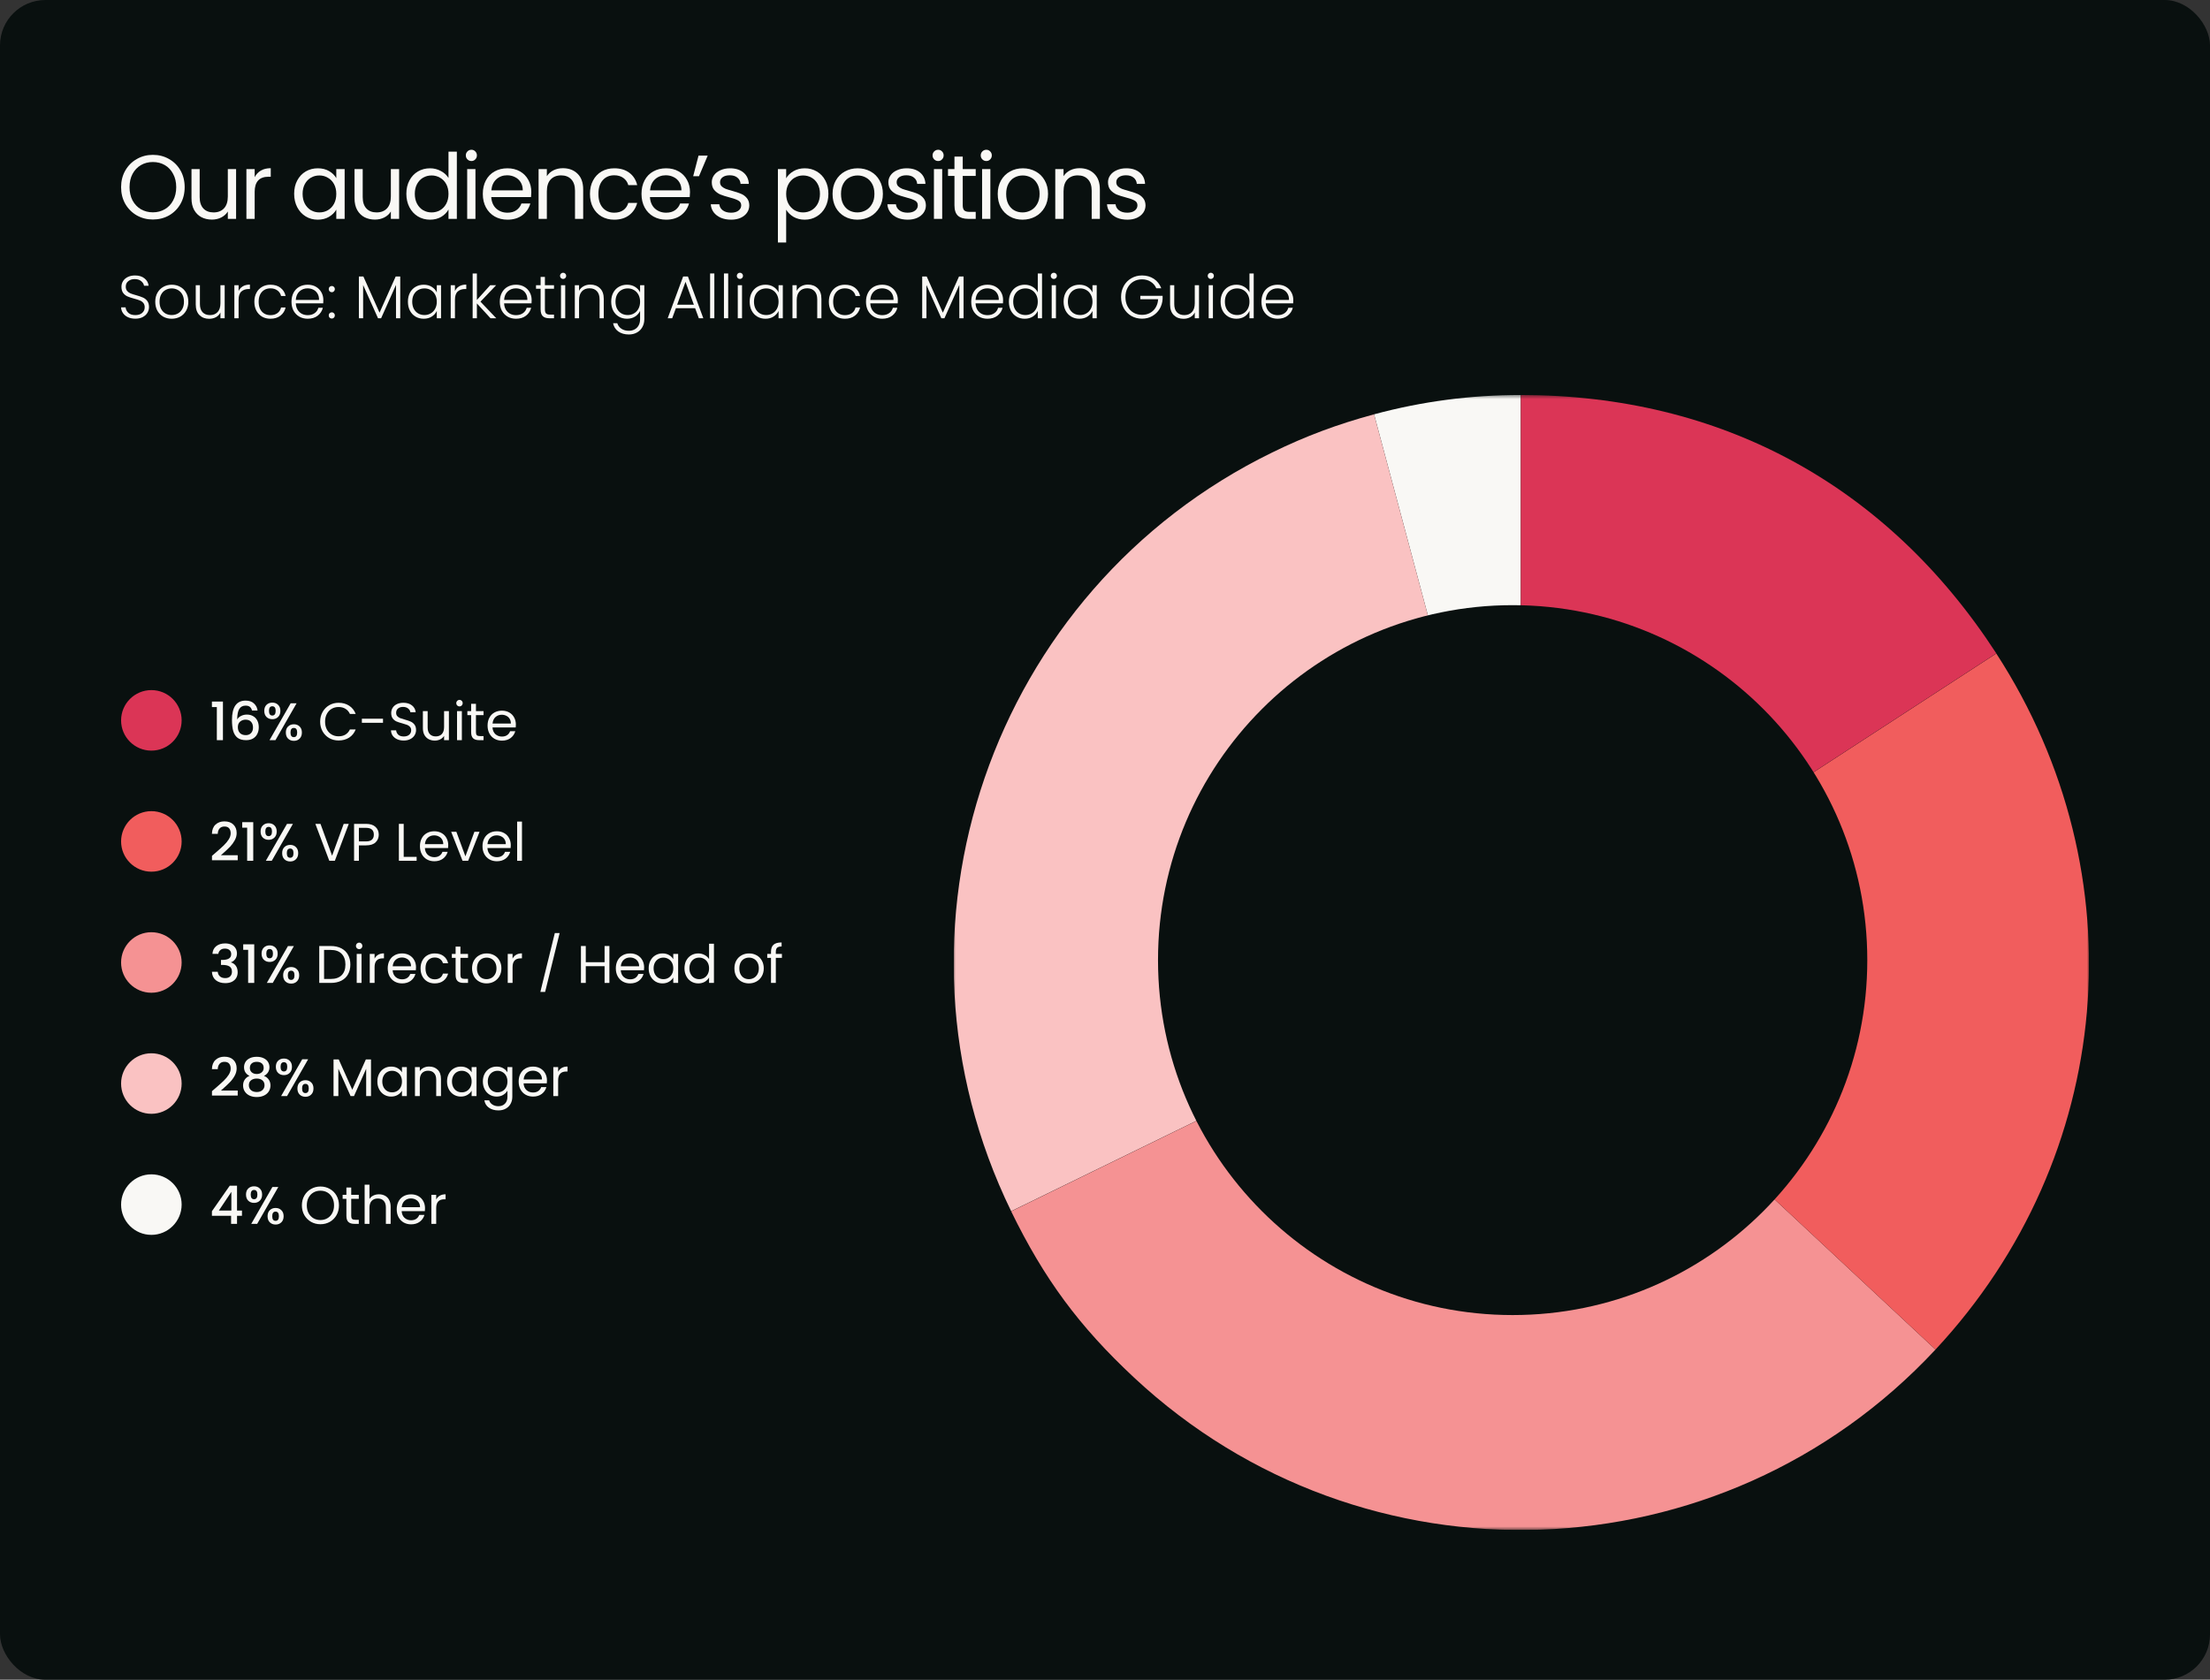 <svg width="584" height="444" viewBox="0 0 584 444" fill="none" xmlns="http://www.w3.org/2000/svg">
<rect x="0" y="0" width="584" height="444" fill="#333333" stroke="none"/>
<rect width="584" height="444" rx="12" fill="#09100F"/>
<path d="M297.908 58.068C296.9 58.068 295.996 57.9 295.196 57.564C294.396 57.212 293.764 56.732 293.3 56.124C292.836 55.5 292.58 54.788 292.532 53.988H294.788C294.852 54.644 295.156 55.18 295.7 55.596C296.26 56.012 296.988 56.22 297.884 56.22C298.716 56.22 299.372 56.036 299.852 55.668C300.332 55.3 300.572 54.836 300.572 54.276C300.572 53.7 300.316 53.276 299.804 53.004C299.292 52.716 298.5 52.436 297.428 52.164C296.452 51.908 295.652 51.652 295.028 51.396C294.42 51.124 293.892 50.732 293.444 50.22C293.012 49.692 292.796 49.004 292.796 48.156C292.796 47.484 292.996 46.868 293.396 46.308C293.796 45.748 294.364 45.308 295.1 44.988C295.836 44.652 296.676 44.484 297.62 44.484C299.076 44.484 300.252 44.852 301.148 45.588C302.044 46.324 302.524 47.332 302.588 48.612H300.404C300.356 47.924 300.076 47.372 299.564 46.956C299.068 46.54 298.396 46.332 297.548 46.332C296.764 46.332 296.14 46.5 295.676 46.836C295.212 47.172 294.98 47.612 294.98 48.156C294.98 48.588 295.116 48.948 295.388 49.236C295.676 49.508 296.028 49.732 296.444 49.908C296.876 50.068 297.468 50.252 298.22 50.46C299.164 50.716 299.932 50.972 300.524 51.228C301.116 51.468 301.62 51.836 302.036 52.332C302.468 52.828 302.692 53.476 302.708 54.276C302.708 54.996 302.508 55.644 302.108 56.22C301.708 56.796 301.14 57.252 300.404 57.588C299.684 57.908 298.852 58.068 297.908 58.068Z" fill="#F9F8F5"/>
<path d="M285.268 44.46C286.868 44.46 288.164 44.948 289.156 45.924C290.148 46.884 290.644 48.276 290.644 50.1V57.852H288.484V50.412C288.484 49.1 288.156 48.1 287.5 47.412C286.844 46.708 285.948 46.356 284.812 46.356C283.66 46.356 282.74 46.716 282.052 47.436C281.38 48.156 281.044 49.204 281.044 50.58V57.852H278.86V44.7H281.044V46.572C281.476 45.9 282.06 45.38 282.796 45.012C283.548 44.644 284.372 44.46 285.268 44.46Z" fill="#F9F8F5"/>
<path d="M270.204 58.068C268.972 58.068 267.852 57.788 266.844 57.228C265.852 56.668 265.068 55.876 264.492 54.852C263.932 53.812 263.652 52.612 263.652 51.252C263.652 49.908 263.94 48.724 264.516 47.7C265.108 46.66 265.908 45.868 266.916 45.324C267.924 44.764 269.052 44.484 270.3 44.484C271.548 44.484 272.676 44.764 273.684 45.324C274.692 45.868 275.484 46.652 276.06 47.676C276.652 48.7 276.948 49.892 276.948 51.252C276.948 52.612 276.644 53.812 276.036 54.852C275.444 55.876 274.636 56.668 273.612 57.228C272.588 57.788 271.452 58.068 270.204 58.068ZM270.204 56.148C270.988 56.148 271.724 55.964 272.412 55.596C273.1 55.228 273.652 54.676 274.068 53.94C274.5 53.204 274.716 52.308 274.716 51.252C274.716 50.196 274.508 49.3 274.092 48.564C273.676 47.828 273.132 47.284 272.46 46.932C271.788 46.564 271.06 46.38 270.276 46.38C269.476 46.38 268.74 46.564 268.068 46.932C267.412 47.284 266.884 47.828 266.484 48.564C266.084 49.3 265.884 50.196 265.884 51.252C265.884 52.324 266.076 53.228 266.46 53.964C266.86 54.7 267.388 55.252 268.044 55.62C268.7 55.972 269.42 56.148 270.204 56.148Z" fill="#F9F8F5"/>
<path d="M260.65 42.564C260.234 42.564 259.882 42.42 259.594 42.132C259.306 41.844 259.162 41.492 259.162 41.076C259.162 40.66 259.306 40.308 259.594 40.02C259.882 39.732 260.234 39.588 260.65 39.588C261.05 39.588 261.386 39.732 261.658 40.02C261.946 40.308 262.09 40.66 262.09 41.076C262.09 41.492 261.946 41.844 261.658 42.132C261.386 42.42 261.05 42.564 260.65 42.564ZM261.706 44.7V57.852H259.522V44.7H261.706Z" fill="#F9F8F5"/>
<path d="M254.404 46.5V54.252C254.404 54.892 254.54 55.348 254.812 55.62C255.084 55.876 255.556 56.004 256.228 56.004H257.836V57.852H255.868C254.652 57.852 253.74 57.572 253.132 57.012C252.524 56.452 252.22 55.532 252.22 54.252V46.5H250.516V44.7H252.22V41.388H254.404V44.7H257.836V46.5H254.404Z" fill="#F9F8F5"/>
<path d="M247.922 42.564C247.506 42.564 247.154 42.42 246.866 42.132C246.578 41.844 246.434 41.492 246.434 41.076C246.434 40.66 246.578 40.308 246.866 40.02C247.154 39.732 247.506 39.588 247.922 39.588C248.322 39.588 248.658 39.732 248.93 40.02C249.218 40.308 249.362 40.66 249.362 41.076C249.362 41.492 249.218 41.844 248.93 42.132C248.658 42.42 248.322 42.564 247.922 42.564ZM248.978 44.7V57.852H246.794V44.7H248.978Z" fill="#F9F8F5"/>
<path d="M239.871 58.068C238.863 58.068 237.959 57.9 237.159 57.564C236.359 57.212 235.727 56.732 235.263 56.124C234.799 55.5 234.543 54.788 234.495 53.988H236.751C236.815 54.644 237.119 55.18 237.663 55.596C238.223 56.012 238.951 56.22 239.847 56.22C240.679 56.22 241.335 56.036 241.815 55.668C242.295 55.3 242.535 54.836 242.535 54.276C242.535 53.7 242.279 53.276 241.767 53.004C241.255 52.716 240.463 52.436 239.391 52.164C238.415 51.908 237.615 51.652 236.991 51.396C236.383 51.124 235.855 50.732 235.407 50.22C234.975 49.692 234.759 49.004 234.759 48.156C234.759 47.484 234.959 46.868 235.359 46.308C235.759 45.748 236.327 45.308 237.063 44.988C237.799 44.652 238.639 44.484 239.583 44.484C241.039 44.484 242.215 44.852 243.111 45.588C244.007 46.324 244.487 47.332 244.551 48.612H242.367C242.319 47.924 242.039 47.372 241.527 46.956C241.031 46.54 240.359 46.332 239.511 46.332C238.727 46.332 238.103 46.5 237.639 46.836C237.175 47.172 236.943 47.612 236.943 48.156C236.943 48.588 237.079 48.948 237.351 49.236C237.639 49.508 237.991 49.732 238.407 49.908C238.839 50.068 239.431 50.252 240.183 50.46C241.127 50.716 241.895 50.972 242.487 51.228C243.079 51.468 243.583 51.836 243.999 52.332C244.431 52.828 244.655 53.476 244.671 54.276C244.671 54.996 244.471 55.644 244.071 56.22C243.671 56.796 243.103 57.252 242.367 57.588C241.647 57.908 240.815 58.068 239.871 58.068Z" fill="#F9F8F5"/>
<path d="M226.559 58.068C225.327 58.068 224.207 57.788 223.199 57.228C222.207 56.668 221.423 55.876 220.847 54.852C220.287 53.812 220.007 52.612 220.007 51.252C220.007 49.908 220.295 48.724 220.871 47.7C221.463 46.66 222.263 45.868 223.271 45.324C224.279 44.764 225.407 44.484 226.655 44.484C227.903 44.484 229.031 44.764 230.039 45.324C231.047 45.868 231.839 46.652 232.415 47.676C233.007 48.7 233.303 49.892 233.303 51.252C233.303 52.612 232.999 53.812 232.391 54.852C231.799 55.876 230.991 56.668 229.967 57.228C228.943 57.788 227.807 58.068 226.559 58.068ZM226.559 56.148C227.343 56.148 228.079 55.964 228.767 55.596C229.455 55.228 230.007 54.676 230.423 53.94C230.855 53.204 231.071 52.308 231.071 51.252C231.071 50.196 230.863 49.3 230.447 48.564C230.031 47.828 229.487 47.284 228.815 46.932C228.143 46.564 227.415 46.38 226.631 46.38C225.831 46.38 225.095 46.564 224.423 46.932C223.767 47.284 223.239 47.828 222.839 48.564C222.439 49.3 222.239 50.196 222.239 51.252C222.239 52.324 222.431 53.228 222.815 53.964C223.215 54.7 223.743 55.252 224.399 55.62C225.055 55.972 225.775 56.148 226.559 56.148Z" fill="#F9F8F5"/>
<path d="M207.748 47.124C208.18 46.372 208.82 45.748 209.668 45.252C210.532 44.74 211.532 44.484 212.668 44.484C213.836 44.484 214.892 44.764 215.836 45.324C216.796 45.884 217.548 46.676 218.092 47.7C218.636 48.708 218.908 49.884 218.908 51.228C218.908 52.556 218.636 53.74 218.092 54.78C217.548 55.82 216.796 56.628 215.836 57.204C214.892 57.78 213.836 58.068 212.668 58.068C211.548 58.068 210.556 57.82 209.692 57.324C208.844 56.812 208.196 56.18 207.748 55.428V64.092H205.564V44.7H207.748V47.124ZM216.676 51.228C216.676 50.236 216.476 49.372 216.076 48.636C215.676 47.9 215.132 47.34 214.444 46.956C213.772 46.572 213.028 46.38 212.212 46.38C211.412 46.38 210.668 46.58 209.98 46.98C209.308 47.364 208.764 47.932 208.348 48.684C207.948 49.42 207.748 50.276 207.748 51.252C207.748 52.244 207.948 53.116 208.348 53.868C208.764 54.604 209.308 55.172 209.98 55.572C210.668 55.956 211.412 56.148 212.212 56.148C213.028 56.148 213.772 55.956 214.444 55.572C215.132 55.172 215.676 54.604 216.076 53.868C216.476 53.116 216.676 52.236 216.676 51.228Z" fill="#F9F8F5"/>
<path d="M193.203 58.068C192.195 58.068 191.291 57.9 190.491 57.564C189.691 57.212 189.059 56.732 188.595 56.124C188.131 55.5 187.875 54.788 187.827 53.988H190.083C190.147 54.644 190.451 55.18 190.995 55.596C191.555 56.012 192.283 56.22 193.179 56.22C194.011 56.22 194.667 56.036 195.147 55.668C195.627 55.3 195.867 54.836 195.867 54.276C195.867 53.7 195.611 53.276 195.099 53.004C194.587 52.716 193.795 52.436 192.723 52.164C191.747 51.908 190.947 51.652 190.323 51.396C189.715 51.124 189.187 50.732 188.739 50.22C188.307 49.692 188.091 49.004 188.091 48.156C188.091 47.484 188.291 46.868 188.691 46.308C189.091 45.748 189.659 45.308 190.395 44.988C191.131 44.652 191.971 44.484 192.915 44.484C194.371 44.484 195.547 44.852 196.443 45.588C197.339 46.324 197.819 47.332 197.883 48.612H195.699C195.651 47.924 195.371 47.372 194.859 46.956C194.363 46.54 193.691 46.332 192.843 46.332C192.059 46.332 191.435 46.5 190.971 46.836C190.507 47.172 190.275 47.612 190.275 48.156C190.275 48.588 190.411 48.948 190.683 49.236C190.971 49.508 191.323 49.732 191.739 49.908C192.171 50.068 192.763 50.252 193.515 50.46C194.459 50.716 195.227 50.972 195.819 51.228C196.411 51.468 196.915 51.836 197.331 52.332C197.763 52.828 197.987 53.476 198.003 54.276C198.003 54.996 197.803 55.644 197.403 56.22C197.003 56.796 196.435 57.252 195.699 57.588C194.979 57.908 194.147 58.068 193.203 58.068Z" fill="#F9F8F5"/>
<path d="M184.593 41.124H187.017L184.713 46.572H183.177L184.593 41.124Z" fill="#F9F8F5"/>
<path d="M182.334 50.772C182.334 51.188 182.31 51.628 182.262 52.092H171.75C171.83 53.388 172.27 54.404 173.07 55.14C173.886 55.86 174.87 56.22 176.022 56.22C176.966 56.22 177.75 56.004 178.374 55.572C179.014 55.124 179.462 54.532 179.718 53.796H182.07C181.718 55.06 181.014 56.092 179.958 56.892C178.902 57.676 177.59 58.068 176.022 58.068C174.774 58.068 173.654 57.788 172.662 57.228C171.686 56.668 170.918 55.876 170.358 54.852C169.798 53.812 169.518 52.612 169.518 51.252C169.518 49.892 169.79 48.7 170.334 47.676C170.878 46.652 171.638 45.868 172.614 45.324C173.606 44.764 174.742 44.484 176.022 44.484C177.27 44.484 178.374 44.756 179.334 45.3C180.294 45.844 181.03 46.596 181.542 47.556C182.07 48.5 182.334 49.572 182.334 50.772ZM180.078 50.316C180.078 49.484 179.894 48.772 179.526 48.18C179.158 47.572 178.654 47.116 178.014 46.812C177.39 46.492 176.694 46.332 175.926 46.332C174.822 46.332 173.878 46.684 173.094 47.388C172.326 48.092 171.886 49.068 171.774 50.316H180.078Z" fill="#F9F8F5"/>
<path d="M155.9 51.252C155.9 49.892 156.172 48.708 156.716 47.7C157.26 46.676 158.012 45.884 158.972 45.324C159.948 44.764 161.06 44.484 162.308 44.484C163.924 44.484 165.252 44.876 166.292 45.66C167.348 46.444 168.044 47.532 168.38 48.924H166.028C165.804 48.124 165.364 47.492 164.708 47.028C164.068 46.564 163.268 46.332 162.308 46.332C161.06 46.332 160.052 46.764 159.284 47.628C158.516 48.476 158.132 49.684 158.132 51.252C158.132 52.836 158.516 54.06 159.284 54.924C160.052 55.788 161.06 56.22 162.308 56.22C163.268 56.22 164.068 55.996 164.708 55.548C165.348 55.1 165.788 54.46 166.028 53.628H168.38C168.028 54.972 167.324 56.052 166.268 56.868C165.212 57.668 163.892 58.068 162.308 58.068C161.06 58.068 159.948 57.788 158.972 57.228C158.012 56.668 157.26 55.876 156.716 54.852C156.172 53.828 155.9 52.628 155.9 51.252Z" fill="#F9F8F5"/>
<path d="M148.732 44.46C150.332 44.46 151.628 44.948 152.62 45.924C153.612 46.884 154.108 48.276 154.108 50.1V57.852H151.948V50.412C151.948 49.1 151.62 48.1 150.964 47.412C150.308 46.708 149.412 46.356 148.276 46.356C147.124 46.356 146.204 46.716 145.516 47.436C144.844 48.156 144.508 49.204 144.508 50.58V57.852H142.324V44.7H144.508V46.572C144.94 45.9 145.524 45.38 146.26 45.012C147.012 44.644 147.836 44.46 148.732 44.46Z" fill="#F9F8F5"/>
<path d="M140.401 50.772C140.401 51.188 140.377 51.628 140.329 52.092H129.817C129.897 53.388 130.337 54.404 131.137 55.14C131.953 55.86 132.937 56.22 134.089 56.22C135.033 56.22 135.817 56.004 136.441 55.572C137.081 55.124 137.529 54.532 137.785 53.796H140.137C139.785 55.06 139.081 56.092 138.025 56.892C136.969 57.676 135.657 58.068 134.089 58.068C132.841 58.068 131.721 57.788 130.729 57.228C129.753 56.668 128.985 55.876 128.425 54.852C127.865 53.812 127.585 52.612 127.585 51.252C127.585 49.892 127.857 48.7 128.401 47.676C128.945 46.652 129.705 45.868 130.681 45.324C131.673 44.764 132.809 44.484 134.089 44.484C135.337 44.484 136.441 44.756 137.401 45.3C138.361 45.844 139.097 46.596 139.609 47.556C140.137 48.5 140.401 49.572 140.401 50.772ZM138.145 50.316C138.145 49.484 137.961 48.772 137.593 48.18C137.225 47.572 136.721 47.116 136.081 46.812C135.457 46.492 134.761 46.332 133.993 46.332C132.889 46.332 131.945 46.684 131.161 47.388C130.393 48.092 129.953 49.068 129.841 50.316H138.145Z" fill="#F9F8F5"/>
<path d="M124.583 42.564C124.167 42.564 123.815 42.42 123.527 42.132C123.239 41.844 123.095 41.492 123.095 41.076C123.095 40.66 123.239 40.308 123.527 40.02C123.815 39.732 124.167 39.588 124.583 39.588C124.983 39.588 125.319 39.732 125.591 40.02C125.879 40.308 126.023 40.66 126.023 41.076C126.023 41.492 125.879 41.844 125.591 42.132C125.319 42.42 124.983 42.564 124.583 42.564ZM125.639 44.7V57.852H123.455V44.7H125.639Z" fill="#F9F8F5"/>
<path d="M107.381 51.228C107.381 49.884 107.653 48.708 108.197 47.7C108.741 46.676 109.485 45.884 110.429 45.324C111.389 44.764 112.461 44.484 113.645 44.484C114.669 44.484 115.621 44.724 116.501 45.204C117.381 45.668 118.053 46.284 118.517 47.052V40.092H120.725V57.852H118.517V55.38C118.085 56.164 117.445 56.812 116.597 57.324C115.749 57.82 114.757 58.068 113.621 58.068C112.453 58.068 111.389 57.78 110.429 57.204C109.485 56.628 108.741 55.82 108.197 54.78C107.653 53.74 107.381 52.556 107.381 51.228ZM118.517 51.252C118.517 50.26 118.317 49.396 117.917 48.66C117.517 47.924 116.973 47.364 116.285 46.98C115.613 46.58 114.869 46.38 114.053 46.38C113.237 46.38 112.493 46.572 111.821 46.956C111.149 47.34 110.613 47.9 110.213 48.636C109.813 49.372 109.613 50.236 109.613 51.228C109.613 52.236 109.813 53.116 110.213 53.868C110.613 54.604 111.149 55.172 111.821 55.572C112.493 55.956 113.237 56.148 114.053 56.148C114.869 56.148 115.613 55.956 116.285 55.572C116.973 55.172 117.517 54.604 117.917 53.868C118.317 53.116 118.517 52.244 118.517 51.252Z" fill="#F9F8F5"/>
<path d="M105.469 44.7V57.852H103.285V55.908C102.869 56.58 102.285 57.108 101.533 57.492C100.797 57.86 99.981 58.044 99.085 58.044C98.061 58.044 97.141 57.836 96.325 57.42C95.509 56.988 94.861 56.348 94.381 55.5C93.917 54.652 93.685 53.62 93.685 52.404V44.7H95.845V52.116C95.845 53.412 96.173 54.412 96.829 55.116C97.485 55.804 98.381 56.148 99.517 56.148C100.685 56.148 101.605 55.788 102.277 55.068C102.949 54.348 103.285 53.3 103.285 51.924V44.7H105.469Z" fill="#F9F8F5"/>
<path d="M77.731 51.228C77.731 49.884 78.002 48.708 78.546 47.7C79.091 46.676 79.835 45.884 80.778 45.324C81.739 44.764 82.802 44.484 83.971 44.484C85.123 44.484 86.123 44.732 86.971 45.228C87.819 45.724 88.451 46.348 88.867 47.1V44.7H91.075V57.852H88.867V55.404C88.434 56.172 87.787 56.812 86.922 57.324C86.075 57.82 85.082 58.068 83.947 58.068C82.778 58.068 81.722 57.78 80.778 57.204C79.835 56.628 79.091 55.82 78.546 54.78C78.002 53.74 77.731 52.556 77.731 51.228ZM88.867 51.252C88.867 50.26 88.666 49.396 88.266 48.66C87.867 47.924 87.323 47.364 86.635 46.98C85.963 46.58 85.219 46.38 84.403 46.38C83.587 46.38 82.843 46.572 82.171 46.956C81.499 47.34 80.963 47.9 80.562 48.636C80.162 49.372 79.963 50.236 79.963 51.228C79.963 52.236 80.162 53.116 80.562 53.868C80.963 54.604 81.499 55.172 82.171 55.572C82.843 55.956 83.587 56.148 84.403 56.148C85.219 56.148 85.963 55.956 86.635 55.572C87.323 55.172 87.867 54.604 88.266 53.868C88.666 53.116 88.867 52.244 88.867 51.252Z" fill="#F9F8F5"/>
<path d="M67.299 46.836C67.683 46.084 68.227 45.5 68.931 45.084C69.651 44.668 70.523 44.46 71.547 44.46V46.716H70.971C68.523 46.716 67.299 48.044 67.299 50.7V57.852H65.115V44.7H67.299V46.836Z" fill="#F9F8F5"/>
<path d="M62.387 44.7V57.852H60.203V55.908C59.787 56.58 59.203 57.108 58.451 57.492C57.715 57.86 56.899 58.044 56.003 58.044C54.979 58.044 54.059 57.836 53.243 57.42C52.427 56.988 51.779 56.348 51.299 55.5C50.835 54.652 50.603 53.62 50.603 52.404V44.7H52.763V52.116C52.763 53.412 53.091 54.412 53.747 55.116C54.403 55.804 55.299 56.148 56.435 56.148C57.603 56.148 58.523 55.788 59.195 55.068C59.867 54.348 60.203 53.3 60.203 51.924V44.7H62.387Z" fill="#F9F8F5"/>
<path d="M40.4 58.02C38.848 58.02 37.432 57.66 36.152 56.94C34.872 56.204 33.856 55.188 33.104 53.892C32.368 52.58 32 51.108 32 49.476C32 47.844 32.368 46.38 33.104 45.084C33.856 43.772 34.872 42.756 36.152 42.036C37.432 41.3 38.848 40.932 40.4 40.932C41.968 40.932 43.392 41.3 44.672 42.036C45.952 42.756 46.96 43.764 47.696 45.06C48.432 46.356 48.8 47.828 48.8 49.476C48.8 51.124 48.432 52.596 47.696 53.892C46.96 55.188 45.952 56.204 44.672 56.94C43.392 57.66 41.968 58.02 40.4 58.02ZM40.4 56.124C41.568 56.124 42.616 55.852 43.544 55.308C44.488 54.764 45.224 53.988 45.752 52.98C46.296 51.972 46.568 50.804 46.568 49.476C46.568 48.132 46.296 46.964 45.752 45.972C45.224 44.964 44.496 44.188 43.568 43.644C42.64 43.1 41.584 42.828 40.4 42.828C39.216 42.828 38.16 43.1 37.232 43.644C36.304 44.188 35.568 44.964 35.024 45.972C34.496 46.964 34.232 48.132 34.232 49.476C34.232 50.804 34.496 51.972 35.024 52.98C35.568 53.988 36.304 54.764 37.232 55.308C38.176 55.852 39.232 56.124 40.4 56.124Z" fill="#F9F8F5"/>
<path d="M341.757 79.308C341.757 79.692 341.746 79.985 341.725 80.188H334.477C334.509 80.849 334.669 81.415 334.957 81.884C335.245 82.353 335.623 82.711 336.093 82.956C336.562 83.191 337.074 83.308 337.629 83.308C338.354 83.308 338.962 83.132 339.453 82.78C339.954 82.428 340.285 81.953 340.445 81.356H341.629C341.415 82.209 340.957 82.908 340.253 83.452C339.559 83.985 338.685 84.252 337.629 84.252C336.807 84.252 336.071 84.071 335.421 83.708C334.77 83.335 334.258 82.812 333.885 82.14C333.522 81.457 333.341 80.663 333.341 79.756C333.341 78.849 333.522 78.055 333.885 77.372C334.247 76.689 334.754 76.167 335.405 75.804C336.055 75.441 336.797 75.26 337.629 75.26C338.461 75.26 339.186 75.441 339.805 75.804C340.434 76.167 340.914 76.657 341.245 77.276C341.586 77.884 341.757 78.561 341.757 79.308ZM340.621 79.276C340.631 78.625 340.498 78.071 340.221 77.612C339.954 77.153 339.586 76.807 339.117 76.572C338.647 76.337 338.135 76.22 337.581 76.22C336.749 76.22 336.039 76.487 335.453 77.02C334.866 77.553 334.541 78.305 334.477 79.276H340.621Z" fill="#F9F8F5"/>
<path d="M322.544 79.74C322.544 78.844 322.725 78.06 323.088 77.388C323.451 76.705 323.947 76.183 324.576 75.82C325.216 75.447 325.936 75.26 326.736 75.26C327.504 75.26 328.197 75.447 328.816 75.82C329.435 76.193 329.888 76.679 330.176 77.276V72.284H331.296V84.124H330.176V82.172C329.909 82.78 329.472 83.281 328.864 83.676C328.256 84.06 327.541 84.252 326.72 84.252C325.92 84.252 325.2 84.065 324.56 83.692C323.931 83.319 323.435 82.791 323.072 82.108C322.72 81.425 322.544 80.636 322.544 79.74ZM330.176 79.756C330.176 79.052 330.032 78.433 329.744 77.9C329.456 77.367 329.061 76.956 328.56 76.668C328.069 76.38 327.525 76.236 326.928 76.236C326.309 76.236 325.755 76.375 325.264 76.652C324.773 76.929 324.384 77.335 324.096 77.868C323.819 78.391 323.68 79.015 323.68 79.74C323.68 80.455 323.819 81.084 324.096 81.628C324.384 82.161 324.773 82.572 325.264 82.86C325.755 83.137 326.309 83.276 326.928 83.276C327.525 83.276 328.069 83.132 328.56 82.844C329.061 82.556 329.456 82.145 329.744 81.612C330.032 81.079 330.176 80.46 330.176 79.756Z" fill="#F9F8F5"/>
<path d="M319.96 73.74C319.736 73.74 319.544 73.66 319.384 73.5C319.224 73.34 319.144 73.143 319.144 72.908C319.144 72.673 319.224 72.481 319.384 72.332C319.544 72.172 319.736 72.092 319.96 72.092C320.184 72.092 320.376 72.172 320.536 72.332C320.696 72.481 320.776 72.673 320.776 72.908C320.776 73.143 320.696 73.34 320.536 73.5C320.376 73.66 320.184 73.74 319.96 73.74ZM320.52 75.388V84.124H319.4V75.388H320.52Z" fill="#F9F8F5"/>
<path d="M316.843 75.388V84.124H315.723V82.588C315.467 83.132 315.072 83.548 314.539 83.836C314.005 84.124 313.408 84.268 312.747 84.268C311.701 84.268 310.848 83.948 310.187 83.308C309.525 82.657 309.195 81.719 309.195 80.492V75.388H310.299V80.364C310.299 81.313 310.533 82.039 311.003 82.54C311.483 83.041 312.133 83.292 312.955 83.292C313.797 83.292 314.469 83.025 314.971 82.492C315.472 81.959 315.723 81.175 315.723 80.14V75.388H316.843Z" fill="#F9F8F5"/>
<path d="M305.559 76.204C305.239 75.468 304.748 74.892 304.087 74.476C303.436 74.049 302.668 73.836 301.783 73.836C300.951 73.836 300.204 74.028 299.543 74.412C298.882 74.796 298.359 75.345 297.975 76.06C297.591 76.764 297.399 77.585 297.399 78.524C297.399 79.463 297.591 80.289 297.975 81.004C298.359 81.719 298.882 82.268 299.543 82.652C300.204 83.036 300.951 83.228 301.783 83.228C302.562 83.228 303.26 83.063 303.879 82.732C304.508 82.391 305.01 81.911 305.383 81.292C305.767 80.663 305.986 79.932 306.039 79.1H301.335V78.188H307.223V79.004C307.17 79.985 306.903 80.876 306.423 81.676C305.943 82.465 305.298 83.089 304.487 83.548C303.687 84.007 302.786 84.236 301.783 84.236C300.748 84.236 299.81 83.996 298.967 83.516C298.124 83.025 297.458 82.348 296.967 81.484C296.487 80.609 296.247 79.623 296.247 78.524C296.247 77.425 296.487 76.444 296.967 75.58C297.458 74.705 298.124 74.028 298.967 73.548C299.81 73.057 300.748 72.812 301.783 72.812C302.978 72.812 304.023 73.111 304.919 73.708C305.815 74.305 306.466 75.137 306.871 76.204H305.559Z" fill="#F9F8F5"/>
<path d="M281.06 79.74C281.06 78.844 281.236 78.06 281.588 77.388C281.95 76.705 282.446 76.183 283.076 75.82C283.716 75.447 284.436 75.26 285.236 75.26C286.068 75.26 286.782 75.452 287.38 75.836C287.988 76.22 288.425 76.711 288.692 77.308V75.388H289.812V84.124H288.692V82.188C288.414 82.785 287.972 83.281 287.364 83.676C286.766 84.06 286.052 84.252 285.22 84.252C284.43 84.252 283.716 84.065 283.076 83.692C282.446 83.319 281.95 82.791 281.588 82.108C281.236 81.425 281.06 80.636 281.06 79.74ZM288.692 79.756C288.692 79.052 288.548 78.433 288.26 77.9C287.972 77.367 287.577 76.956 287.076 76.668C286.585 76.38 286.041 76.236 285.444 76.236C284.825 76.236 284.27 76.375 283.78 76.652C283.289 76.929 282.9 77.335 282.612 77.868C282.334 78.391 282.196 79.015 282.196 79.74C282.196 80.455 282.334 81.084 282.612 81.628C282.9 82.161 283.289 82.572 283.78 82.86C284.27 83.137 284.825 83.276 285.444 83.276C286.041 83.276 286.585 83.132 287.076 82.844C287.577 82.556 287.972 82.145 288.26 81.612C288.548 81.079 288.692 80.46 288.692 79.756Z" fill="#F9F8F5"/>
<path d="M278.475 73.74C278.251 73.74 278.059 73.66 277.899 73.5C277.739 73.34 277.659 73.143 277.659 72.908C277.659 72.673 277.739 72.481 277.899 72.332C278.059 72.172 278.251 72.092 278.475 72.092C278.699 72.092 278.891 72.172 279.051 72.332C279.211 72.481 279.291 72.673 279.291 72.908C279.291 73.143 279.211 73.34 279.051 73.5C278.891 73.66 278.699 73.74 278.475 73.74ZM279.035 75.388V84.124H277.915V75.388H279.035Z" fill="#F9F8F5"/>
<path d="M266.606 79.74C266.606 78.844 266.788 78.06 267.15 77.388C267.513 76.705 268.009 76.183 268.638 75.82C269.278 75.447 269.998 75.26 270.798 75.26C271.566 75.26 272.26 75.447 272.878 75.82C273.497 76.193 273.95 76.679 274.238 77.276V72.284H275.358V84.124H274.238V82.172C273.972 82.78 273.534 83.281 272.926 83.676C272.318 84.06 271.604 84.252 270.782 84.252C269.982 84.252 269.262 84.065 268.622 83.692C267.993 83.319 267.497 82.791 267.134 82.108C266.782 81.425 266.606 80.636 266.606 79.74ZM274.238 79.756C274.238 79.052 274.094 78.433 273.806 77.9C273.518 77.367 273.124 76.956 272.622 76.668C272.132 76.38 271.588 76.236 270.99 76.236C270.372 76.236 269.817 76.375 269.326 76.652C268.836 76.929 268.446 77.335 268.158 77.868C267.881 78.391 267.742 79.015 267.742 79.74C267.742 80.455 267.881 81.084 268.158 81.628C268.446 82.161 268.836 82.572 269.326 82.86C269.817 83.137 270.372 83.276 270.99 83.276C271.588 83.276 272.132 83.132 272.622 82.844C273.124 82.556 273.518 82.145 273.806 81.612C274.094 81.079 274.238 80.46 274.238 79.756Z" fill="#F9F8F5"/>
<path d="M265.069 79.308C265.069 79.692 265.059 79.985 265.037 80.188H257.789C257.821 80.849 257.981 81.415 258.269 81.884C258.557 82.353 258.936 82.711 259.405 82.956C259.875 83.191 260.387 83.308 260.941 83.308C261.667 83.308 262.275 83.132 262.765 82.78C263.267 82.428 263.597 81.953 263.757 81.356H264.941C264.728 82.209 264.269 82.908 263.565 83.452C262.872 83.985 261.997 84.252 260.941 84.252C260.12 84.252 259.384 84.071 258.733 83.708C258.083 83.335 257.571 82.812 257.197 82.14C256.835 81.457 256.653 80.663 256.653 79.756C256.653 78.849 256.835 78.055 257.197 77.372C257.56 76.689 258.067 76.167 258.717 75.804C259.368 75.441 260.109 75.26 260.941 75.26C261.773 75.26 262.499 75.441 263.117 75.804C263.747 76.167 264.227 76.657 264.557 77.276C264.899 77.884 265.069 78.561 265.069 79.308ZM263.933 79.276C263.944 78.625 263.811 78.071 263.533 77.612C263.267 77.153 262.899 76.807 262.429 76.572C261.96 76.337 261.448 76.22 260.893 76.22C260.061 76.22 259.352 76.487 258.765 77.02C258.179 77.553 257.853 78.305 257.789 79.276H263.933Z" fill="#F9F8F5"/>
<path d="M254.624 73.084V84.124H253.504V75.308L249.568 84.124H248.752L244.816 75.34V84.124H243.696V73.084H244.88L249.152 82.652L253.424 73.084H254.624Z" fill="#F9F8F5"/>
<path d="M237.257 79.308C237.257 79.692 237.246 79.985 237.225 80.188H229.977C230.009 80.849 230.169 81.415 230.457 81.884C230.745 82.353 231.123 82.711 231.593 82.956C232.062 83.191 232.574 83.308 233.129 83.308C233.854 83.308 234.462 83.132 234.953 82.78C235.454 82.428 235.785 81.953 235.945 81.356H237.129C236.915 82.209 236.457 82.908 235.753 83.452C235.059 83.985 234.185 84.252 233.129 84.252C232.307 84.252 231.571 84.071 230.921 83.708C230.27 83.335 229.758 82.812 229.385 82.14C229.022 81.457 228.841 80.663 228.841 79.756C228.841 78.849 229.022 78.055 229.385 77.372C229.747 76.689 230.254 76.167 230.905 75.804C231.555 75.441 232.297 75.26 233.129 75.26C233.961 75.26 234.686 75.441 235.305 75.804C235.934 76.167 236.414 76.657 236.745 77.276C237.086 77.884 237.257 78.561 237.257 79.308ZM236.121 79.276C236.131 78.625 235.998 78.071 235.721 77.612C235.454 77.153 235.086 76.807 234.617 76.572C234.147 76.337 233.635 76.22 233.081 76.22C232.249 76.22 231.539 76.487 230.953 77.02C230.366 77.553 230.041 78.305 229.977 79.276H236.121Z" fill="#F9F8F5"/>
<path d="M219.028 79.756C219.028 78.849 219.21 78.06 219.572 77.388C219.935 76.705 220.436 76.183 221.076 75.82C221.716 75.447 222.447 75.26 223.268 75.26C224.346 75.26 225.231 75.527 225.924 76.06C226.628 76.593 227.082 77.319 227.284 78.236H226.084C225.935 77.607 225.61 77.116 225.108 76.764C224.618 76.401 224.004 76.22 223.268 76.22C222.682 76.22 222.154 76.353 221.684 76.62C221.215 76.887 220.842 77.287 220.564 77.82C220.298 78.343 220.164 78.988 220.164 79.756C220.164 80.524 220.298 81.175 220.564 81.708C220.842 82.241 221.215 82.641 221.684 82.908C222.154 83.175 222.682 83.308 223.268 83.308C224.004 83.308 224.618 83.132 225.108 82.78C225.61 82.417 225.935 81.916 226.084 81.276H227.284C227.082 82.172 226.628 82.892 225.924 83.436C225.22 83.98 224.335 84.252 223.268 84.252C222.447 84.252 221.716 84.071 221.076 83.708C220.436 83.335 219.935 82.812 219.572 82.14C219.21 81.457 219.028 80.663 219.028 79.756Z" fill="#F9F8F5"/>
<path d="M213.511 75.228C214.556 75.228 215.41 75.553 216.071 76.204C216.732 76.844 217.063 77.777 217.063 79.004V84.124H215.959V79.132C215.959 78.183 215.719 77.457 215.239 76.956C214.77 76.455 214.124 76.204 213.303 76.204C212.46 76.204 211.788 76.471 211.287 77.004C210.786 77.537 210.535 78.321 210.535 79.356V84.124H209.415V75.388H210.535V76.876C210.812 76.343 211.212 75.937 211.735 75.66C212.258 75.372 212.85 75.228 213.511 75.228Z" fill="#F9F8F5"/>
<path d="M198.106 79.74C198.106 78.844 198.282 78.06 198.634 77.388C198.997 76.705 199.493 76.183 200.122 75.82C200.762 75.447 201.482 75.26 202.282 75.26C203.114 75.26 203.829 75.452 204.426 75.836C205.034 76.22 205.472 76.711 205.738 77.308V75.388H206.858V84.124H205.738V82.188C205.461 82.785 205.018 83.281 204.41 83.676C203.813 84.06 203.098 84.252 202.266 84.252C201.477 84.252 200.762 84.065 200.122 83.692C199.493 83.319 198.997 82.791 198.634 82.108C198.282 81.425 198.106 80.636 198.106 79.74ZM205.738 79.756C205.738 79.052 205.594 78.433 205.306 77.9C205.018 77.367 204.624 76.956 204.122 76.668C203.632 76.38 203.088 76.236 202.49 76.236C201.872 76.236 201.317 76.375 200.826 76.652C200.336 76.929 199.946 77.335 199.658 77.868C199.381 78.391 199.242 79.015 199.242 79.74C199.242 80.455 199.381 81.084 199.658 81.628C199.946 82.161 200.336 82.572 200.826 82.86C201.317 83.137 201.872 83.276 202.49 83.276C203.088 83.276 203.632 83.132 204.122 82.844C204.624 82.556 205.018 82.145 205.306 81.612C205.594 81.079 205.738 80.46 205.738 79.756Z" fill="#F9F8F5"/>
<path d="M195.522 73.74C195.298 73.74 195.106 73.66 194.946 73.5C194.786 73.34 194.706 73.143 194.706 72.908C194.706 72.673 194.786 72.481 194.946 72.332C195.106 72.172 195.298 72.092 195.522 72.092C195.746 72.092 195.938 72.172 196.098 72.332C196.258 72.481 196.338 72.673 196.338 72.908C196.338 73.143 196.258 73.34 196.098 73.5C195.938 73.66 195.746 73.74 195.522 73.74ZM196.082 75.388V84.124H194.962V75.388H196.082Z" fill="#F9F8F5"/>
<path d="M192.426 72.284V84.124H191.306V72.284H192.426Z" fill="#F9F8F5"/>
<path d="M188.769 72.284V84.124H187.649V72.284H188.769Z" fill="#F9F8F5"/>
<path d="M183.692 81.468H178.604L177.628 84.124H176.444L180.524 73.084H181.788L185.852 84.124H184.668L183.692 81.468ZM183.356 80.54L181.148 74.492L178.94 80.54H183.356Z" fill="#F9F8F5"/>
<path d="M165.689 75.26C166.51 75.26 167.225 75.452 167.833 75.836C168.441 76.22 168.878 76.705 169.145 77.292V75.388H170.265V84.348C170.265 85.148 170.089 85.857 169.737 86.476C169.395 87.095 168.915 87.569 168.297 87.9C167.678 88.241 166.974 88.412 166.185 88.412C165.065 88.412 164.131 88.145 163.385 87.612C162.649 87.079 162.19 86.353 162.009 85.436H163.113C163.305 86.044 163.667 86.529 164.201 86.892C164.745 87.255 165.406 87.436 166.185 87.436C166.75 87.436 167.257 87.313 167.705 87.068C168.153 86.833 168.505 86.481 168.761 86.012C169.017 85.543 169.145 84.988 169.145 84.348V82.188C168.867 82.785 168.425 83.281 167.817 83.676C167.219 84.06 166.51 84.252 165.689 84.252C164.889 84.252 164.169 84.065 163.529 83.692C162.899 83.319 162.403 82.791 162.041 82.108C161.689 81.425 161.513 80.636 161.513 79.74C161.513 78.844 161.689 78.06 162.041 77.388C162.403 76.705 162.899 76.183 163.529 75.82C164.169 75.447 164.889 75.26 165.689 75.26ZM169.145 79.756C169.145 79.052 169.001 78.433 168.713 77.9C168.425 77.367 168.03 76.956 167.529 76.668C167.038 76.38 166.494 76.236 165.897 76.236C165.278 76.236 164.723 76.375 164.233 76.652C163.742 76.929 163.353 77.335 163.065 77.868C162.787 78.391 162.649 79.015 162.649 79.74C162.649 80.455 162.787 81.084 163.065 81.628C163.353 82.161 163.742 82.572 164.233 82.86C164.723 83.137 165.278 83.276 165.897 83.276C166.494 83.276 167.038 83.132 167.529 82.844C168.03 82.556 168.425 82.145 168.713 81.612C169.001 81.079 169.145 80.46 169.145 79.756Z" fill="#F9F8F5"/>
<path d="M155.995 75.228C157.041 75.228 157.894 75.553 158.555 76.204C159.217 76.844 159.547 77.777 159.547 79.004V84.124H158.443V79.132C158.443 78.183 158.203 77.457 157.723 76.956C157.254 76.455 156.609 76.204 155.787 76.204C154.945 76.204 154.273 76.471 153.771 77.004C153.27 77.537 153.019 78.321 153.019 79.356V84.124H151.899V75.388H153.019V76.876C153.297 76.343 153.697 75.937 154.219 75.66C154.742 75.372 155.334 75.228 155.995 75.228Z" fill="#F9F8F5"/>
<path d="M148.803 73.74C148.579 73.74 148.387 73.66 148.227 73.5C148.067 73.34 147.987 73.143 147.987 72.908C147.987 72.673 148.067 72.481 148.227 72.332C148.387 72.172 148.579 72.092 148.803 72.092C149.027 72.092 149.219 72.172 149.379 72.332C149.539 72.481 149.619 72.673 149.619 72.908C149.619 73.143 149.539 73.34 149.379 73.5C149.219 73.66 149.027 73.74 148.803 73.74ZM149.363 75.388V84.124H148.243V75.388H149.363Z" fill="#F9F8F5"/>
<path d="M143.996 76.332V81.756C143.996 82.289 144.097 82.657 144.3 82.86C144.503 83.063 144.86 83.164 145.372 83.164H146.396V84.124H145.196C144.407 84.124 143.82 83.943 143.436 83.58C143.052 83.207 142.86 82.599 142.86 81.756V76.332H141.644V75.388H142.86V73.196H143.996V75.388H146.396V76.332H143.996Z" fill="#F9F8F5"/>
<path d="M140.491 79.308C140.491 79.692 140.481 79.985 140.459 80.188H133.211C133.243 80.849 133.403 81.415 133.691 81.884C133.979 82.353 134.358 82.711 134.827 82.956C135.297 83.191 135.809 83.308 136.363 83.308C137.089 83.308 137.697 83.132 138.187 82.78C138.689 82.428 139.019 81.953 139.179 81.356H140.363C140.15 82.209 139.691 82.908 138.987 83.452C138.294 83.985 137.419 84.252 136.363 84.252C135.542 84.252 134.806 84.071 134.155 83.708C133.505 83.335 132.993 82.812 132.619 82.14C132.257 81.457 132.075 80.663 132.075 79.756C132.075 78.849 132.257 78.055 132.619 77.372C132.982 76.689 133.489 76.167 134.139 75.804C134.79 75.441 135.531 75.26 136.363 75.26C137.195 75.26 137.921 75.441 138.539 75.804C139.169 76.167 139.649 76.657 139.979 77.276C140.321 77.884 140.491 78.561 140.491 79.308ZM139.355 79.276C139.366 78.625 139.233 78.071 138.955 77.612C138.689 77.153 138.321 76.807 137.851 76.572C137.382 76.337 136.87 76.22 136.315 76.22C135.483 76.22 134.774 76.487 134.187 77.02C133.601 77.553 133.275 78.305 133.211 79.276H139.355Z" fill="#F9F8F5"/>
<path d="M129.619 84.124L126.019 80.204V84.124H124.899V72.284H126.019V79.292L129.539 75.388H131.107L126.963 79.74L131.139 84.124H129.619Z" fill="#F9F8F5"/>
<path d="M120.223 76.94C120.468 76.396 120.841 75.975 121.343 75.676C121.855 75.377 122.479 75.228 123.215 75.228V76.396H122.911C122.1 76.396 121.449 76.615 120.959 77.052C120.468 77.489 120.223 78.22 120.223 79.244V84.124H119.103V75.388H120.223V76.94Z" fill="#F9F8F5"/>
<path d="M107.794 79.74C107.794 78.844 107.97 78.06 108.322 77.388C108.685 76.705 109.181 76.183 109.81 75.82C110.45 75.447 111.17 75.26 111.97 75.26C112.802 75.26 113.517 75.452 114.114 75.836C114.722 76.22 115.159 76.711 115.426 77.308V75.388H116.546V84.124H115.426V82.188C115.149 82.785 114.706 83.281 114.098 83.676C113.501 84.06 112.786 84.252 111.954 84.252C111.165 84.252 110.45 84.065 109.81 83.692C109.181 83.319 108.685 82.791 108.322 82.108C107.97 81.425 107.794 80.636 107.794 79.74ZM115.426 79.756C115.426 79.052 115.282 78.433 114.994 77.9C114.706 77.367 114.311 76.956 113.81 76.668C113.319 76.38 112.775 76.236 112.178 76.236C111.559 76.236 111.005 76.375 110.514 76.652C110.023 76.929 109.634 77.335 109.346 77.868C109.069 78.391 108.93 79.015 108.93 79.74C108.93 80.455 109.069 81.084 109.346 81.628C109.634 82.161 110.023 82.572 110.514 82.86C111.005 83.137 111.559 83.276 112.178 83.276C112.775 83.276 113.319 83.132 113.81 82.844C114.311 82.556 114.706 82.145 114.994 81.612C115.282 81.079 115.426 80.46 115.426 79.756Z" fill="#F9F8F5"/>
<path d="M105.765 73.084V84.124H104.645V75.308L100.709 84.124H99.893L95.957 75.34V84.124H94.837V73.084H96.021L100.293 82.652L104.565 73.084H105.765Z" fill="#F9F8F5"/>
<path d="M87.685 84.204C87.451 84.204 87.253 84.124 87.093 83.964C86.944 83.804 86.869 83.607 86.869 83.372C86.869 83.137 86.944 82.945 87.093 82.796C87.253 82.636 87.451 82.556 87.685 82.556C87.909 82.556 88.096 82.636 88.245 82.796C88.405 82.945 88.485 83.137 88.485 83.372C88.485 83.607 88.405 83.804 88.245 83.964C88.096 84.124 87.909 84.204 87.685 84.204ZM87.685 77.244C87.451 77.244 87.253 77.164 87.093 77.004C86.944 76.844 86.869 76.647 86.869 76.412C86.869 76.177 86.944 75.985 87.093 75.836C87.253 75.676 87.451 75.596 87.685 75.596C87.909 75.596 88.096 75.676 88.245 75.836C88.405 75.985 88.485 76.177 88.485 76.412C88.485 76.647 88.405 76.844 88.245 77.004C88.096 77.164 87.909 77.244 87.685 77.244Z" fill="#F9F8F5"/>
<path d="M85.444 79.308C85.444 79.692 85.434 79.985 85.412 80.188H78.164C78.196 80.849 78.356 81.415 78.644 81.884C78.932 82.353 79.311 82.711 79.78 82.956C80.25 83.191 80.762 83.308 81.316 83.308C82.042 83.308 82.65 83.132 83.14 82.78C83.642 82.428 83.972 81.953 84.132 81.356H85.316C85.103 82.209 84.644 82.908 83.94 83.452C83.247 83.985 82.372 84.252 81.316 84.252C80.495 84.252 79.759 84.071 79.108 83.708C78.458 83.335 77.946 82.812 77.572 82.14C77.21 81.457 77.028 80.663 77.028 79.756C77.028 78.849 77.21 78.055 77.572 77.372C77.935 76.689 78.442 76.167 79.092 75.804C79.743 75.441 80.484 75.26 81.316 75.26C82.148 75.26 82.874 75.441 83.492 75.804C84.122 76.167 84.602 76.657 84.932 77.276C85.274 77.884 85.444 78.561 85.444 79.308ZM84.308 79.276C84.319 78.625 84.186 78.071 83.908 77.612C83.642 77.153 83.274 76.807 82.804 76.572C82.335 76.337 81.823 76.22 81.268 76.22C80.436 76.22 79.727 76.487 79.14 77.02C78.554 77.553 78.228 78.305 78.164 79.276H84.308Z" fill="#F9F8F5"/>
<path d="M67.216 79.756C67.216 78.849 67.397 78.06 67.76 77.388C68.123 76.705 68.624 76.183 69.264 75.82C69.904 75.447 70.635 75.26 71.456 75.26C72.533 75.26 73.418 75.527 74.112 76.06C74.816 76.593 75.269 77.319 75.472 78.236H74.272C74.123 77.607 73.797 77.116 73.296 76.764C72.805 76.401 72.192 76.22 71.456 76.22C70.869 76.22 70.341 76.353 69.872 76.62C69.403 76.887 69.029 77.287 68.752 77.82C68.485 78.343 68.352 78.988 68.352 79.756C68.352 80.524 68.485 81.175 68.752 81.708C69.029 82.241 69.403 82.641 69.872 82.908C70.341 83.175 70.869 83.308 71.456 83.308C72.192 83.308 72.805 83.132 73.296 82.78C73.797 82.417 74.123 81.916 74.272 81.276H75.472C75.269 82.172 74.816 82.892 74.112 83.436C73.408 83.98 72.522 84.252 71.456 84.252C70.635 84.252 69.904 84.071 69.264 83.708C68.624 83.335 68.123 82.812 67.76 82.14C67.397 81.457 67.216 80.663 67.216 79.756Z" fill="#F9F8F5"/>
<path d="M63.051 76.94C63.296 76.396 63.669 75.975 64.171 75.676C64.683 75.377 65.307 75.228 66.043 75.228V76.396H65.739C64.928 76.396 64.277 76.615 63.787 77.052C63.296 77.489 63.051 78.22 63.051 79.244V84.124H61.931V75.388H63.051V76.94Z" fill="#F9F8F5"/>
<path d="M59.374 75.388V84.124H58.254V82.588C57.998 83.132 57.603 83.548 57.07 83.836C56.537 84.124 55.939 84.268 55.278 84.268C54.233 84.268 53.379 83.948 52.718 83.308C52.057 82.657 51.726 81.719 51.726 80.492V75.388H52.83V80.364C52.83 81.313 53.065 82.039 53.534 82.54C54.014 83.041 54.665 83.292 55.486 83.292C56.329 83.292 57.001 83.025 57.502 82.492C58.003 81.959 58.254 81.175 58.254 80.14V75.388H59.374Z" fill="#F9F8F5"/>
<path d="M45.364 84.252C44.543 84.252 43.802 84.071 43.14 83.708C42.49 83.335 41.972 82.812 41.588 82.14C41.215 81.457 41.028 80.663 41.028 79.756C41.028 78.849 41.22 78.06 41.604 77.388C41.988 76.705 42.511 76.183 43.172 75.82C43.834 75.447 44.575 75.26 45.396 75.26C46.218 75.26 46.959 75.447 47.62 75.82C48.292 76.183 48.815 76.705 49.188 77.388C49.572 78.06 49.764 78.849 49.764 79.756C49.764 80.652 49.572 81.441 49.188 82.124C48.804 82.807 48.276 83.335 47.604 83.708C46.932 84.071 46.186 84.252 45.364 84.252ZM45.364 83.276C45.94 83.276 46.474 83.148 46.964 82.892C47.455 82.625 47.85 82.231 48.148 81.708C48.458 81.175 48.612 80.524 48.612 79.756C48.612 78.988 48.463 78.343 48.164 77.82C47.866 77.287 47.471 76.892 46.98 76.636C46.49 76.369 45.956 76.236 45.38 76.236C44.804 76.236 44.271 76.369 43.78 76.636C43.29 76.892 42.895 77.287 42.596 77.82C42.308 78.343 42.164 78.988 42.164 79.756C42.164 80.524 42.308 81.175 42.596 81.708C42.895 82.231 43.284 82.625 43.764 82.892C44.255 83.148 44.788 83.276 45.364 83.276Z" fill="#F9F8F5"/>
<path d="M35.776 84.236C35.04 84.236 34.389 84.108 33.824 83.852C33.269 83.596 32.832 83.239 32.512 82.78C32.192 82.321 32.021 81.809 32 81.244H33.184C33.237 81.788 33.477 82.268 33.904 82.684C34.331 83.089 34.955 83.292 35.776 83.292C36.533 83.292 37.131 83.1 37.568 82.716C38.016 82.321 38.24 81.825 38.24 81.228C38.24 80.748 38.117 80.364 37.872 80.076C37.627 79.777 37.323 79.559 36.96 79.42C36.597 79.271 36.096 79.111 35.456 78.94C34.709 78.737 34.117 78.54 33.68 78.348C33.243 78.156 32.869 77.857 32.56 77.452C32.251 77.047 32.096 76.497 32.096 75.804C32.096 75.228 32.245 74.716 32.544 74.268C32.843 73.809 33.264 73.452 33.808 73.196C34.352 72.94 34.976 72.812 35.68 72.812C36.715 72.812 37.547 73.068 38.176 73.58C38.816 74.081 39.184 74.732 39.28 75.532H38.064C37.989 75.073 37.739 74.668 37.312 74.316C36.885 73.953 36.309 73.772 35.584 73.772C34.912 73.772 34.352 73.953 33.904 74.316C33.456 74.668 33.232 75.153 33.232 75.772C33.232 76.241 33.355 76.62 33.6 76.908C33.845 77.196 34.149 77.415 34.512 77.564C34.885 77.713 35.387 77.873 36.016 78.044C36.741 78.247 37.328 78.449 37.776 78.652C38.224 78.844 38.603 79.143 38.912 79.548C39.221 79.953 39.376 80.497 39.376 81.18C39.376 81.703 39.237 82.199 38.96 82.668C38.683 83.137 38.272 83.516 37.728 83.804C37.184 84.092 36.533 84.236 35.776 84.236Z" fill="#F9F8F5"/>
<g clip-path="url(#clip0_10803_9592)">
<path d="M48 190.412C48 194.83 44.418 198.412 40 198.412C35.582 198.412 32 194.83 32 190.412C32 185.994 35.582 182.412 40 182.412C44.418 182.412 48 185.994 48 190.412Z" fill="#DB3556"/>
<path d="M136.319 191.518C136.319 191.761 136.305 192.017 136.277 192.288H130.145C130.192 193.044 130.449 193.637 130.915 194.066C131.391 194.486 131.965 194.696 132.637 194.696C133.188 194.696 133.645 194.57 134.009 194.318C134.383 194.057 134.644 193.711 134.793 193.282H136.165C135.96 194.019 135.549 194.621 134.933 195.088C134.317 195.545 133.552 195.774 132.637 195.774C131.909 195.774 131.256 195.611 130.677 195.284C130.108 194.957 129.66 194.495 129.333 193.898C129.007 193.291 128.843 192.591 128.843 191.798C128.843 191.005 129.002 190.309 129.319 189.712C129.637 189.115 130.08 188.657 130.649 188.34C131.228 188.013 131.891 187.85 132.637 187.85C133.365 187.85 134.009 188.009 134.569 188.326C135.129 188.643 135.559 189.082 135.857 189.642C136.165 190.193 136.319 190.818 136.319 191.518ZM135.003 191.252C135.003 190.767 134.896 190.351 134.681 190.006C134.467 189.651 134.173 189.385 133.799 189.208C133.435 189.021 133.029 188.928 132.581 188.928C131.937 188.928 131.387 189.133 130.929 189.544C130.481 189.955 130.225 190.524 130.159 191.252H135.003Z" fill="#F9F8F5"/>
<path d="M125.773 189.026V193.548C125.773 193.921 125.853 194.187 126.011 194.346C126.17 194.495 126.445 194.57 126.837 194.57H127.775V195.648H126.627C125.918 195.648 125.386 195.485 125.031 195.158C124.677 194.831 124.499 194.295 124.499 193.548V189.026H123.505V187.976H124.499V186.044H125.773V187.976H127.775V189.026H125.773Z" fill="#F9F8F5"/>
<path d="M121.432 186.73C121.189 186.73 120.984 186.646 120.816 186.478C120.648 186.31 120.564 186.105 120.564 185.862C120.564 185.619 120.648 185.414 120.816 185.246C120.984 185.078 121.189 184.994 121.432 184.994C121.665 184.994 121.861 185.078 122.02 185.246C122.188 185.414 122.272 185.619 122.272 185.862C122.272 186.105 122.188 186.31 122.02 186.478C121.861 186.646 121.665 186.73 121.432 186.73ZM122.048 187.976V195.648H120.774V187.976H122.048Z" fill="#F9F8F5"/>
<path d="M118.623 187.976V195.648H117.349V194.514C117.106 194.906 116.766 195.214 116.327 195.438C115.898 195.653 115.422 195.76 114.899 195.76C114.302 195.76 113.765 195.639 113.289 195.396C112.813 195.144 112.435 194.771 112.155 194.276C111.884 193.781 111.749 193.179 111.749 192.47V187.976H113.009V192.302C113.009 193.058 113.2 193.641 113.583 194.052C113.966 194.453 114.488 194.654 115.151 194.654C115.832 194.654 116.369 194.444 116.761 194.024C117.153 193.604 117.349 192.993 117.349 192.19V187.976H118.623Z" fill="#F9F8F5"/>
<path d="M106.696 195.746C106.052 195.746 105.474 195.634 104.96 195.41C104.456 195.177 104.06 194.859 103.77 194.458C103.481 194.047 103.332 193.576 103.322 193.044H104.68C104.727 193.501 104.914 193.889 105.24 194.206C105.576 194.514 106.062 194.668 106.696 194.668C107.303 194.668 107.779 194.519 108.124 194.22C108.479 193.912 108.656 193.52 108.656 193.044C108.656 192.671 108.554 192.367 108.348 192.134C108.143 191.901 107.886 191.723 107.578 191.602C107.27 191.481 106.855 191.35 106.332 191.21C105.688 191.042 105.17 190.874 104.778 190.706C104.396 190.538 104.064 190.277 103.784 189.922C103.514 189.558 103.378 189.073 103.378 188.466C103.378 187.934 103.514 187.463 103.784 187.052C104.055 186.641 104.433 186.324 104.918 186.1C105.413 185.876 105.978 185.764 106.612 185.764C107.527 185.764 108.274 185.993 108.852 186.45C109.44 186.907 109.772 187.514 109.846 188.27H108.446C108.4 187.897 108.204 187.57 107.858 187.29C107.513 187.001 107.056 186.856 106.486 186.856C105.954 186.856 105.52 186.996 105.184 187.276C104.848 187.547 104.68 187.929 104.68 188.424C104.68 188.779 104.778 189.068 104.974 189.292C105.18 189.516 105.427 189.689 105.716 189.81C106.015 189.922 106.43 190.053 106.962 190.202C107.606 190.379 108.124 190.557 108.516 190.734C108.908 190.902 109.244 191.168 109.524 191.532C109.804 191.887 109.944 192.372 109.944 192.988C109.944 193.464 109.818 193.912 109.566 194.332C109.314 194.752 108.941 195.093 108.446 195.354C107.952 195.615 107.368 195.746 106.696 195.746Z" fill="#F9F8F5"/>
<path d="M101.211 189.978V191.056H95.626V189.978H101.211Z" fill="#F9F8F5"/>
<path d="M84.601 190.762C84.601 189.81 84.816 188.956 85.245 188.2C85.674 187.435 86.258 186.837 86.995 186.408C87.742 185.979 88.568 185.764 89.473 185.764C90.537 185.764 91.466 186.021 92.259 186.534C93.052 187.047 93.631 187.775 93.995 188.718H92.469C92.198 188.13 91.806 187.677 91.293 187.36C90.789 187.043 90.182 186.884 89.473 186.884C88.792 186.884 88.18 187.043 87.639 187.36C87.098 187.677 86.673 188.13 86.365 188.718C86.057 189.297 85.903 189.978 85.903 190.762C85.903 191.537 86.057 192.218 86.365 192.806C86.673 193.385 87.098 193.833 87.639 194.15C88.18 194.467 88.792 194.626 89.473 194.626C90.182 194.626 90.789 194.472 91.293 194.164C91.806 193.847 92.198 193.394 92.469 192.806H93.995C93.631 193.739 93.052 194.463 92.259 194.976C91.466 195.48 90.537 195.732 89.473 195.732C88.568 195.732 87.742 195.522 86.995 195.102C86.258 194.673 85.674 194.08 85.245 193.324C84.816 192.568 84.601 191.714 84.601 190.762Z" fill="#F9F8F5"/>
<path d="M69.835 187.906C69.835 187.225 70.031 186.693 70.423 186.31C70.824 185.918 71.338 185.722 71.963 185.722C72.588 185.722 73.097 185.918 73.489 186.31C73.89 186.693 74.091 187.225 74.091 187.906C74.091 188.587 73.89 189.124 73.489 189.516C73.097 189.908 72.588 190.104 71.963 190.104C71.338 190.104 70.824 189.908 70.423 189.516C70.031 189.124 69.835 188.587 69.835 187.906ZM78.375 185.904L72.789 195.648H71.221L76.807 185.904H78.375ZM71.963 186.688C71.375 186.688 71.081 187.094 71.081 187.906C71.081 188.727 71.375 189.138 71.963 189.138C72.243 189.138 72.458 189.04 72.607 188.844C72.766 188.639 72.845 188.326 72.845 187.906C72.845 187.094 72.551 186.688 71.963 186.688ZM75.533 193.632C75.533 192.951 75.729 192.419 76.121 192.036C76.522 191.644 77.036 191.448 77.661 191.448C78.277 191.448 78.781 191.644 79.173 192.036C79.574 192.419 79.775 192.951 79.775 193.632C79.775 194.313 79.574 194.85 79.173 195.242C78.781 195.634 78.277 195.83 77.661 195.83C77.036 195.83 76.522 195.634 76.121 195.242C75.729 194.85 75.533 194.313 75.533 193.632ZM77.647 192.414C77.059 192.414 76.765 192.82 76.765 193.632C76.765 194.444 77.059 194.85 77.647 194.85C78.235 194.85 78.529 194.444 78.529 193.632C78.529 192.82 78.235 192.414 77.647 192.414Z" fill="#F9F8F5"/>
<path d="M66.592 187.808C66.49 187.379 66.303 187.057 66.032 186.842C65.762 186.627 65.384 186.52 64.898 186.52C64.161 186.52 63.61 186.805 63.246 187.374C62.882 187.934 62.691 188.867 62.672 190.174C62.915 189.763 63.27 189.446 63.736 189.222C64.203 188.998 64.707 188.886 65.248 188.886C65.864 188.886 66.406 189.021 66.872 189.292C67.348 189.553 67.717 189.936 67.978 190.44C68.249 190.944 68.384 191.546 68.384 192.246C68.384 192.899 68.254 193.483 67.992 193.996C67.74 194.509 67.362 194.915 66.858 195.214C66.354 195.503 65.748 195.648 65.038 195.648C64.077 195.648 63.321 195.438 62.77 195.018C62.229 194.589 61.846 193.987 61.622 193.212C61.408 192.437 61.3 191.471 61.3 190.314C61.3 186.898 62.504 185.19 64.912 185.19C65.846 185.19 66.578 185.442 67.11 185.946C67.652 186.45 67.969 187.071 68.062 187.808H66.592ZM64.898 190.23C64.329 190.23 63.844 190.403 63.442 190.748C63.05 191.084 62.854 191.574 62.854 192.218C62.854 192.862 63.036 193.375 63.4 193.758C63.774 194.131 64.292 194.318 64.954 194.318C65.542 194.318 66.004 194.136 66.34 193.772C66.686 193.408 66.858 192.923 66.858 192.316C66.858 191.681 66.69 191.177 66.354 190.804C66.028 190.421 65.542 190.23 64.898 190.23Z" fill="#F9F8F5"/>
<path d="M56 186.898V185.442H58.912V195.648H57.302V186.898H56Z" fill="#F9F8F5"/>
<path d="M48 222.412C48 226.83 44.418 230.412 40 230.412C35.582 230.412 32 226.83 32 222.412C32 217.994 35.582 214.412 40 214.412C44.418 214.412 48 217.994 48 222.412Z" fill="#F15D5D"/>
<path d="M137.933 217.169V227.529H136.659V217.169H137.933Z" fill="#F9F8F5"/>
<path d="M134.977 223.399C134.977 223.642 134.963 223.898 134.935 224.169H128.803C128.85 224.925 129.107 225.518 129.573 225.947C130.049 226.367 130.623 226.577 131.295 226.577C131.846 226.577 132.303 226.451 132.667 226.199C133.041 225.938 133.302 225.592 133.451 225.163H134.823C134.618 225.9 134.207 226.502 133.591 226.969C132.975 227.426 132.21 227.655 131.295 227.655C130.567 227.655 129.914 227.492 129.335 227.165C128.766 226.838 128.318 226.376 127.991 225.779C127.665 225.172 127.501 224.472 127.501 223.679C127.501 222.886 127.66 222.19 127.977 221.593C128.295 220.996 128.738 220.538 129.307 220.221C129.886 219.894 130.549 219.731 131.295 219.731C132.023 219.731 132.667 219.89 133.227 220.207C133.787 220.524 134.217 220.963 134.515 221.523C134.823 222.074 134.977 222.699 134.977 223.399ZM133.661 223.133C133.661 222.648 133.554 222.232 133.339 221.887C133.125 221.532 132.831 221.266 132.457 221.089C132.093 220.902 131.687 220.809 131.239 220.809C130.595 220.809 130.045 221.014 129.587 221.425C129.139 221.836 128.883 222.405 128.817 223.133H133.661Z" fill="#F9F8F5"/>
<path d="M122.986 226.353L125.366 219.857H126.724L123.714 227.529H122.23L119.22 219.857H120.592L122.986 226.353Z" fill="#F9F8F5"/>
<path d="M118.448 223.399C118.448 223.642 118.434 223.898 118.406 224.169H112.274C112.321 224.925 112.577 225.518 113.044 225.947C113.52 226.367 114.094 226.577 114.766 226.577C115.317 226.577 115.774 226.451 116.138 226.199C116.512 225.938 116.773 225.592 116.922 225.163H118.294C118.089 225.9 117.678 226.502 117.062 226.969C116.446 227.426 115.681 227.655 114.766 227.655C114.038 227.655 113.385 227.492 112.806 227.165C112.237 226.838 111.789 226.376 111.462 225.779C111.135 225.172 110.972 224.472 110.972 223.679C110.972 222.886 111.131 222.19 111.448 221.593C111.765 220.996 112.209 220.538 112.778 220.221C113.357 219.894 114.02 219.731 114.766 219.731C115.494 219.731 116.138 219.89 116.698 220.207C117.258 220.524 117.688 220.963 117.986 221.523C118.294 222.074 118.448 222.699 118.448 223.399ZM117.132 223.133C117.132 222.648 117.025 222.232 116.81 221.887C116.595 221.532 116.301 221.266 115.928 221.089C115.564 220.902 115.158 220.809 114.71 220.809C114.066 220.809 113.515 221.014 113.058 221.425C112.61 221.836 112.353 222.405 112.288 223.133H117.132Z" fill="#F9F8F5"/>
<path d="M106.679 226.493H110.095V227.529H105.405V217.771H106.679V226.493Z" fill="#F9F8F5"/>
<path d="M100.089 220.627C100.089 221.439 99.809 222.116 99.249 222.657C98.699 223.189 97.854 223.455 96.715 223.455H94.839V227.529H93.565V217.771H96.715C97.817 217.771 98.652 218.037 99.221 218.569C99.8 219.101 100.089 219.787 100.089 220.627ZM96.715 222.405C97.425 222.405 97.947 222.251 98.283 221.943C98.619 221.635 98.787 221.196 98.787 220.627C98.787 219.423 98.097 218.821 96.715 218.821H94.839V222.405H96.715Z" fill="#F9F8F5"/>
<path d="M92.168 217.771L88.487 227.529H87.016L83.335 217.771H84.692L87.758 226.185L90.825 217.771H92.168Z" fill="#F9F8F5"/>
<path d="M68.863 219.787C68.863 219.106 69.059 218.574 69.451 218.191C69.852 217.799 70.365 217.603 70.991 217.603C71.616 217.603 72.125 217.799 72.517 218.191C72.918 218.574 73.119 219.106 73.119 219.787C73.119 220.468 72.918 221.005 72.517 221.397C72.125 221.789 71.616 221.985 70.991 221.985C70.365 221.985 69.852 221.789 69.451 221.397C69.059 221.005 68.863 220.468 68.863 219.787ZM77.403 217.785L71.817 227.529H70.249L75.835 217.785H77.403ZM70.991 218.569C70.403 218.569 70.109 218.975 70.109 219.787C70.109 220.608 70.403 221.019 70.991 221.019C71.271 221.019 71.486 220.921 71.635 220.725C71.793 220.52 71.873 220.207 71.873 219.787C71.873 218.975 71.579 218.569 70.991 218.569ZM74.561 225.513C74.561 224.832 74.757 224.3 75.149 223.917C75.55 223.525 76.064 223.329 76.689 223.329C77.305 223.329 77.809 223.525 78.201 223.917C78.602 224.3 78.803 224.832 78.803 225.513C78.803 226.194 78.602 226.731 78.201 227.123C77.809 227.515 77.305 227.711 76.689 227.711C76.064 227.711 75.55 227.515 75.149 227.123C74.757 226.731 74.561 226.194 74.561 225.513ZM76.675 224.295C76.087 224.295 75.793 224.701 75.793 225.513C75.793 226.325 76.087 226.731 76.675 226.731C77.263 226.731 77.557 226.325 77.557 225.513C77.557 224.701 77.263 224.295 76.675 224.295Z" fill="#F9F8F5"/>
<path d="M64.01 218.779V217.323H66.922V227.529H65.312V218.779H64.01Z" fill="#F9F8F5"/>
<path d="M57.022 225.359C57.918 224.584 58.623 223.95 59.136 223.455C59.659 222.951 60.093 222.428 60.438 221.887C60.783 221.346 60.956 220.804 60.956 220.263C60.956 219.703 60.821 219.264 60.55 218.947C60.289 218.63 59.873 218.471 59.304 218.471C58.753 218.471 58.324 218.648 58.016 219.003C57.717 219.348 57.559 219.815 57.54 220.403H56C56.028 219.339 56.345 218.527 56.952 217.967C57.568 217.398 58.347 217.113 59.29 217.113C60.307 217.113 61.101 217.393 61.67 217.953C62.249 218.513 62.538 219.26 62.538 220.193C62.538 220.865 62.365 221.514 62.02 222.139C61.684 222.755 61.278 223.31 60.802 223.805C60.335 224.29 59.738 224.855 59.01 225.499L58.38 226.059H62.818V227.389H56.014V226.227L57.022 225.359Z" fill="#F9F8F5"/>
<path d="M48 254.412C48 258.83 44.418 262.412 40 262.412C35.582 262.412 32 258.83 32 254.412C32 249.994 35.582 246.412 40 246.412C44.418 246.412 48 249.994 48 254.412Z" fill="#F59293"/>
<path d="M206.624 253.194H205.014V259.816H203.74V253.194H202.746V252.144H203.74V251.598C203.74 250.739 203.959 250.114 204.398 249.722C204.846 249.321 205.56 249.12 206.54 249.12V250.184C205.98 250.184 205.583 250.296 205.35 250.52C205.126 250.735 205.014 251.094 205.014 251.598V252.144H206.624V253.194Z" fill="#F9F8F5"/>
<path d="M197.893 259.942C197.174 259.942 196.521 259.779 195.933 259.452C195.354 259.125 194.897 258.663 194.561 258.066C194.234 257.459 194.071 256.759 194.071 255.966C194.071 255.182 194.239 254.491 194.575 253.894C194.92 253.287 195.387 252.825 195.975 252.508C196.563 252.181 197.221 252.018 197.949 252.018C198.677 252.018 199.335 252.181 199.923 252.508C200.511 252.825 200.973 253.283 201.309 253.88C201.654 254.477 201.827 255.173 201.827 255.966C201.827 256.759 201.649 257.459 201.295 258.066C200.949 258.663 200.478 259.125 199.881 259.452C199.283 259.779 198.621 259.942 197.893 259.942ZM197.893 258.822C198.35 258.822 198.779 258.715 199.181 258.5C199.582 258.285 199.904 257.963 200.147 257.534C200.399 257.105 200.525 256.582 200.525 255.966C200.525 255.35 200.403 254.827 200.161 254.398C199.918 253.969 199.601 253.651 199.209 253.446C198.817 253.231 198.392 253.124 197.935 253.124C197.468 253.124 197.039 253.231 196.647 253.446C196.264 253.651 195.956 253.969 195.723 254.398C195.489 254.827 195.373 255.35 195.373 255.966C195.373 256.591 195.485 257.119 195.709 257.548C195.942 257.977 196.25 258.299 196.633 258.514C197.015 258.719 197.435 258.822 197.893 258.822Z" fill="#F9F8F5"/>
<path d="M180.877 255.952C180.877 255.168 181.036 254.482 181.353 253.894C181.671 253.297 182.105 252.835 182.655 252.508C183.215 252.181 183.841 252.018 184.531 252.018C185.129 252.018 185.684 252.158 186.197 252.438C186.711 252.709 187.103 253.068 187.373 253.516V249.456H188.661V259.816H187.373V258.374C187.121 258.831 186.748 259.209 186.253 259.508C185.759 259.797 185.18 259.942 184.517 259.942C183.836 259.942 183.215 259.774 182.655 259.438C182.105 259.102 181.671 258.631 181.353 258.024C181.036 257.417 180.877 256.727 180.877 255.952ZM187.373 255.966C187.373 255.387 187.257 254.883 187.023 254.454C186.79 254.025 186.473 253.698 186.071 253.474C185.679 253.241 185.245 253.124 184.769 253.124C184.293 253.124 183.859 253.236 183.467 253.46C183.075 253.684 182.763 254.011 182.529 254.44C182.296 254.869 182.179 255.373 182.179 255.952C182.179 256.54 182.296 257.053 182.529 257.492C182.763 257.921 183.075 258.253 183.467 258.486C183.859 258.71 184.293 258.822 184.769 258.822C185.245 258.822 185.679 258.71 186.071 258.486C186.473 258.253 186.79 257.921 187.023 257.492C187.257 257.053 187.373 256.545 187.373 255.966Z" fill="#F9F8F5"/>
<path d="M171.417 255.952C171.417 255.168 171.575 254.482 171.893 253.894C172.21 253.297 172.644 252.835 173.195 252.508C173.755 252.181 174.375 252.018 175.057 252.018C175.729 252.018 176.312 252.163 176.807 252.452C177.301 252.741 177.67 253.105 177.913 253.544V252.144H179.201V259.816H177.913V258.388C177.661 258.836 177.283 259.209 176.779 259.508C176.284 259.797 175.705 259.942 175.043 259.942C174.361 259.942 173.745 259.774 173.195 259.438C172.644 259.102 172.21 258.631 171.893 258.024C171.575 257.417 171.417 256.727 171.417 255.952ZM177.913 255.966C177.913 255.387 177.796 254.883 177.563 254.454C177.329 254.025 177.012 253.698 176.611 253.474C176.219 253.241 175.785 253.124 175.309 253.124C174.833 253.124 174.399 253.236 174.007 253.46C173.615 253.684 173.302 254.011 173.069 254.44C172.835 254.869 172.719 255.373 172.719 255.952C172.719 256.54 172.835 257.053 173.069 257.492C173.302 257.921 173.615 258.253 174.007 258.486C174.399 258.71 174.833 258.822 175.309 258.822C175.785 258.822 176.219 258.71 176.611 258.486C177.012 258.253 177.329 257.921 177.563 257.492C177.796 257.053 177.913 256.545 177.913 255.966Z" fill="#F9F8F5"/>
<path d="M170.211 255.686C170.211 255.929 170.197 256.185 170.169 256.456H164.037C164.084 257.212 164.34 257.805 164.807 258.234C165.283 258.654 165.857 258.864 166.529 258.864C167.08 258.864 167.537 258.738 167.901 258.486C168.274 258.225 168.536 257.879 168.685 257.45H170.057C169.852 258.187 169.441 258.789 168.825 259.256C168.209 259.713 167.444 259.942 166.529 259.942C165.801 259.942 165.148 259.779 164.569 259.452C164 259.125 163.552 258.663 163.225 258.066C162.898 257.459 162.735 256.759 162.735 255.966C162.735 255.173 162.894 254.477 163.211 253.88C163.528 253.283 163.972 252.825 164.541 252.508C165.12 252.181 165.782 252.018 166.529 252.018C167.257 252.018 167.901 252.177 168.461 252.494C169.021 252.811 169.45 253.25 169.749 253.81C170.057 254.361 170.211 254.986 170.211 255.686ZM168.895 255.42C168.895 254.935 168.788 254.519 168.573 254.174C168.358 253.819 168.064 253.553 167.691 253.376C167.327 253.189 166.921 253.096 166.473 253.096C165.829 253.096 165.278 253.301 164.821 253.712C164.373 254.123 164.116 254.692 164.051 255.42H168.895Z" fill="#F9F8F5"/>
<path d="M161.036 250.058V259.816H159.762V255.392H154.792V259.816H153.518V250.058H154.792V254.342H159.762V250.058H161.036Z" fill="#F9F8F5"/>
<path d="M147.887 246.628L144.051 262.196H142.791L146.613 246.628H147.887Z" fill="#F9F8F5"/>
<path d="M135.446 253.39C135.67 252.951 135.987 252.611 136.398 252.368C136.818 252.125 137.327 252.004 137.924 252.004V253.32H137.588C136.16 253.32 135.446 254.095 135.446 255.644V259.816H134.172V252.144H135.446V253.39Z" fill="#F9F8F5"/>
<path d="M128.563 259.942C127.844 259.942 127.191 259.779 126.603 259.452C126.024 259.125 125.567 258.663 125.231 258.066C124.904 257.459 124.741 256.759 124.741 255.966C124.741 255.182 124.909 254.491 125.245 253.894C125.59 253.287 126.057 252.825 126.645 252.508C127.233 252.181 127.891 252.018 128.619 252.018C129.347 252.018 130.005 252.181 130.593 252.508C131.181 252.825 131.643 253.283 131.979 253.88C132.324 254.477 132.497 255.173 132.497 255.966C132.497 256.759 132.319 257.459 131.965 258.066C131.619 258.663 131.148 259.125 130.551 259.452C129.953 259.779 129.291 259.942 128.563 259.942ZM128.563 258.822C129.02 258.822 129.449 258.715 129.851 258.5C130.252 258.285 130.574 257.963 130.817 257.534C131.069 257.105 131.195 256.582 131.195 255.966C131.195 255.35 131.073 254.827 130.831 254.398C130.588 253.969 130.271 253.651 129.879 253.446C129.487 253.231 129.062 253.124 128.605 253.124C128.138 253.124 127.709 253.231 127.317 253.446C126.934 253.651 126.626 253.969 126.393 254.398C126.159 254.827 126.043 255.35 126.043 255.966C126.043 256.591 126.155 257.119 126.379 257.548C126.612 257.977 126.92 258.299 127.303 258.514C127.685 258.719 128.105 258.822 128.563 258.822Z" fill="#F9F8F5"/>
<path d="M121.671 253.194V257.716C121.671 258.089 121.75 258.355 121.909 258.514C122.068 258.663 122.343 258.738 122.735 258.738H123.673V259.816H122.525C121.816 259.816 121.283 259.653 120.929 259.326C120.574 258.999 120.397 258.463 120.397 257.716V253.194H119.403V252.144H120.397V250.212H121.671V252.144H123.673V253.194H121.671Z" fill="#F9F8F5"/>
<path d="M111.137 255.966C111.137 255.173 111.296 254.482 111.613 253.894C111.931 253.297 112.369 252.835 112.929 252.508C113.499 252.181 114.147 252.018 114.875 252.018C115.818 252.018 116.593 252.247 117.199 252.704C117.815 253.161 118.221 253.796 118.417 254.608H117.045C116.915 254.141 116.658 253.773 116.275 253.502C115.902 253.231 115.435 253.096 114.875 253.096C114.147 253.096 113.559 253.348 113.111 253.852C112.663 254.347 112.439 255.051 112.439 255.966C112.439 256.89 112.663 257.604 113.111 258.108C113.559 258.612 114.147 258.864 114.875 258.864C115.435 258.864 115.902 258.733 116.275 258.472C116.649 258.211 116.905 257.837 117.045 257.352H118.417C118.212 258.136 117.801 258.766 117.185 259.242C116.569 259.709 115.799 259.942 114.875 259.942C114.147 259.942 113.499 259.779 112.929 259.452C112.369 259.125 111.931 258.663 111.613 258.066C111.296 257.469 111.137 256.769 111.137 255.966Z" fill="#F9F8F5"/>
<path d="M109.932 255.686C109.932 255.929 109.918 256.185 109.89 256.456H103.758C103.804 257.212 104.061 257.805 104.528 258.234C105.004 258.654 105.578 258.864 106.25 258.864C106.8 258.864 107.258 258.738 107.622 258.486C107.995 258.225 108.256 257.879 108.406 257.45H109.778C109.572 258.187 109.162 258.789 108.546 259.256C107.93 259.713 107.164 259.942 106.25 259.942C105.522 259.942 104.868 259.779 104.29 259.452C103.72 259.125 103.272 258.663 102.946 258.066C102.619 257.459 102.456 256.759 102.456 255.966C102.456 255.173 102.614 254.477 102.932 253.88C103.249 253.283 103.692 252.825 104.262 252.508C104.84 252.181 105.503 252.018 106.25 252.018C106.978 252.018 107.622 252.177 108.182 252.494C108.742 252.811 109.171 253.25 109.47 253.81C109.778 254.361 109.932 254.986 109.932 255.686ZM108.616 255.42C108.616 254.935 108.508 254.519 108.294 254.174C108.079 253.819 107.785 253.553 107.412 253.376C107.048 253.189 106.642 253.096 106.194 253.096C105.55 253.096 104.999 253.301 104.542 253.712C104.094 254.123 103.837 254.692 103.772 255.42H108.616Z" fill="#F9F8F5"/>
<path d="M98.983 253.39C99.207 252.951 99.524 252.611 99.934 252.368C100.354 252.125 100.863 252.004 101.46 252.004V253.32H101.124C99.697 253.32 98.983 254.095 98.983 255.644V259.816H97.709V252.144H98.983V253.39Z" fill="#F9F8F5"/>
<path d="M94.921 250.898C94.679 250.898 94.473 250.814 94.305 250.646C94.137 250.478 94.053 250.273 94.053 250.03C94.053 249.787 94.137 249.582 94.305 249.414C94.473 249.246 94.679 249.162 94.921 249.162C95.155 249.162 95.351 249.246 95.509 249.414C95.677 249.582 95.761 249.787 95.761 250.03C95.761 250.273 95.677 250.478 95.509 250.646C95.351 250.814 95.155 250.898 94.921 250.898ZM95.537 252.144V259.816H94.263V252.144H95.537Z" fill="#F9F8F5"/>
<path d="M87.403 250.058C88.467 250.058 89.386 250.259 90.161 250.66C90.945 251.052 91.542 251.617 91.953 252.354C92.373 253.091 92.583 253.959 92.583 254.958C92.583 255.957 92.373 256.825 91.953 257.562C91.542 258.29 90.945 258.85 90.161 259.242C89.386 259.625 88.467 259.816 87.403 259.816H84.365V250.058H87.403ZM87.403 258.766C88.663 258.766 89.624 258.435 90.287 257.772C90.949 257.1 91.281 256.162 91.281 254.958C91.281 253.745 90.945 252.797 90.273 252.116C89.61 251.435 88.653 251.094 87.403 251.094H85.639V258.766H87.403Z" fill="#F9F8F5"/>
<path d="M69.123 252.074C69.123 251.393 69.319 250.861 69.711 250.478C70.112 250.086 70.626 249.89 71.251 249.89C71.876 249.89 72.385 250.086 72.777 250.478C73.178 250.861 73.379 251.393 73.379 252.074C73.379 252.755 73.178 253.292 72.777 253.684C72.385 254.076 71.876 254.272 71.251 254.272C70.626 254.272 70.112 254.076 69.711 253.684C69.319 253.292 69.123 252.755 69.123 252.074ZM77.663 250.072L72.077 259.816H70.509L76.095 250.072H77.663ZM71.251 250.856C70.663 250.856 70.369 251.262 70.369 252.074C70.369 252.895 70.663 253.306 71.251 253.306C71.531 253.306 71.746 253.208 71.895 253.012C72.054 252.807 72.133 252.494 72.133 252.074C72.133 251.262 71.839 250.856 71.251 250.856ZM74.821 257.8C74.821 257.119 75.017 256.587 75.409 256.204C75.81 255.812 76.324 255.616 76.949 255.616C77.565 255.616 78.069 255.812 78.461 256.204C78.862 256.587 79.063 257.119 79.063 257.8C79.063 258.481 78.862 259.018 78.461 259.41C78.069 259.802 77.565 259.998 76.949 259.998C76.324 259.998 75.81 259.802 75.409 259.41C75.017 259.018 74.821 258.481 74.821 257.8ZM76.935 256.582C76.347 256.582 76.053 256.988 76.053 257.8C76.053 258.612 76.347 259.018 76.935 259.018C77.523 259.018 77.817 258.612 77.817 257.8C77.817 256.988 77.523 256.582 76.935 256.582Z" fill="#F9F8F5"/>
<path d="M64.27 251.066V249.61H67.183V259.816H65.573V251.066H64.27Z" fill="#F9F8F5"/>
<path d="M56.14 252.13C56.196 251.262 56.527 250.585 57.134 250.1C57.75 249.615 58.534 249.372 59.486 249.372C60.139 249.372 60.704 249.489 61.18 249.722C61.656 249.955 62.015 250.273 62.258 250.674C62.501 251.075 62.622 251.528 62.622 252.032C62.622 252.611 62.468 253.105 62.16 253.516C61.852 253.927 61.483 254.202 61.054 254.342V254.398C61.605 254.566 62.034 254.874 62.342 255.322C62.65 255.761 62.804 256.325 62.804 257.016C62.804 257.567 62.678 258.057 62.426 258.486C62.174 258.915 61.801 259.256 61.306 259.508C60.811 259.751 60.219 259.872 59.528 259.872C58.52 259.872 57.689 259.615 57.036 259.102C56.392 258.579 56.047 257.833 56 256.862H57.54C57.577 257.357 57.769 257.763 58.114 258.08C58.459 258.388 58.926 258.542 59.514 258.542C60.083 258.542 60.522 258.388 60.83 258.08C61.138 257.763 61.292 257.357 61.292 256.862C61.292 256.209 61.082 255.747 60.662 255.476C60.251 255.196 59.617 255.056 58.758 255.056H58.394V253.74H58.772C59.528 253.731 60.102 253.605 60.494 253.362C60.895 253.119 61.096 252.737 61.096 252.214C61.096 251.766 60.951 251.411 60.662 251.15C60.373 250.879 59.962 250.744 59.43 250.744C58.907 250.744 58.501 250.879 58.212 251.15C57.923 251.411 57.75 251.738 57.694 252.13H56.14Z" fill="#F9F8F5"/>
<path d="M48 286.412C48 290.83 44.418 294.412 40 294.412C35.582 294.412 32 290.83 32 286.412C32 281.994 35.582 278.412 40 278.412C44.418 278.412 48 281.994 48 286.412Z" fill="#FAC2C2"/>
<path d="M147.49 283.304C147.714 282.865 148.031 282.525 148.442 282.282C148.862 282.039 149.37 281.918 149.968 281.918V283.234H149.632C148.204 283.234 147.49 284.009 147.49 285.558V289.73H146.216V282.058H147.49V283.304Z" fill="#F9F8F5"/>
<path d="M144.534 285.6C144.534 285.843 144.52 286.099 144.492 286.37H138.36C138.407 287.126 138.663 287.719 139.13 288.148C139.606 288.568 140.18 288.778 140.852 288.778C141.403 288.778 141.86 288.652 142.224 288.4C142.597 288.139 142.859 287.793 143.008 287.364H144.38C144.175 288.101 143.764 288.703 143.148 289.17C142.532 289.627 141.767 289.856 140.852 289.856C140.124 289.856 139.471 289.693 138.892 289.366C138.323 289.039 137.875 288.577 137.548 287.98C137.221 287.373 137.058 286.673 137.058 285.88C137.058 285.087 137.217 284.391 137.534 283.794C137.851 283.197 138.295 282.739 138.864 282.422C139.443 282.095 140.105 281.932 140.852 281.932C141.58 281.932 142.224 282.091 142.784 282.408C143.344 282.725 143.773 283.164 144.072 283.724C144.38 284.275 144.534 284.9 144.534 285.6ZM143.218 285.334C143.218 284.849 143.111 284.433 142.896 284.088C142.681 283.733 142.387 283.467 142.014 283.29C141.65 283.103 141.244 283.01 140.796 283.01C140.152 283.01 139.601 283.215 139.144 283.626C138.696 284.037 138.439 284.606 138.374 285.334H143.218Z" fill="#F9F8F5"/>
<path d="M131.237 281.932C131.9 281.932 132.479 282.077 132.973 282.366C133.477 282.655 133.851 283.019 134.093 283.458V282.058H135.381V289.898C135.381 290.598 135.232 291.219 134.933 291.76C134.635 292.311 134.205 292.74 133.645 293.048C133.095 293.356 132.451 293.51 131.713 293.51C130.705 293.51 129.865 293.272 129.193 292.796C128.521 292.32 128.125 291.671 128.003 290.85H129.263C129.403 291.317 129.693 291.69 130.131 291.97C130.57 292.259 131.097 292.404 131.713 292.404C132.413 292.404 132.983 292.185 133.421 291.746C133.869 291.307 134.093 290.691 134.093 289.898V288.288C133.841 288.736 133.468 289.109 132.973 289.408C132.479 289.707 131.9 289.856 131.237 289.856C130.556 289.856 129.935 289.688 129.375 289.352C128.825 289.016 128.391 288.545 128.073 287.938C127.756 287.331 127.597 286.641 127.597 285.866C127.597 285.082 127.756 284.396 128.073 283.808C128.391 283.211 128.825 282.749 129.375 282.422C129.935 282.095 130.556 281.932 131.237 281.932ZM134.093 285.88C134.093 285.301 133.977 284.797 133.743 284.368C133.51 283.939 133.193 283.612 132.791 283.388C132.399 283.155 131.965 283.038 131.489 283.038C131.013 283.038 130.579 283.15 130.187 283.374C129.795 283.598 129.483 283.925 129.249 284.354C129.016 284.783 128.899 285.287 128.899 285.866C128.899 286.454 129.016 286.967 129.249 287.406C129.483 287.835 129.795 288.167 130.187 288.4C130.579 288.624 131.013 288.736 131.489 288.736C131.965 288.736 132.399 288.624 132.791 288.4C133.193 288.167 133.51 287.835 133.743 287.406C133.977 286.967 134.093 286.459 134.093 285.88Z" fill="#F9F8F5"/>
<path d="M118.136 285.866C118.136 285.082 118.295 284.396 118.612 283.808C118.93 283.211 119.364 282.749 119.914 282.422C120.474 282.095 121.095 281.932 121.776 281.932C122.448 281.932 123.032 282.077 123.526 282.366C124.021 282.655 124.39 283.019 124.632 283.458V282.058H125.92V289.73H124.632V288.302C124.38 288.75 124.002 289.123 123.498 289.422C123.004 289.711 122.425 289.856 121.762 289.856C121.081 289.856 120.465 289.688 119.914 289.352C119.364 289.016 118.93 288.545 118.612 287.938C118.295 287.331 118.136 286.641 118.136 285.866ZM124.632 285.88C124.632 285.301 124.516 284.797 124.282 284.368C124.049 283.939 123.732 283.612 123.33 283.388C122.938 283.155 122.504 283.038 122.028 283.038C121.552 283.038 121.118 283.15 120.726 283.374C120.334 283.598 120.022 283.925 119.788 284.354C119.555 284.783 119.438 285.287 119.438 285.866C119.438 286.454 119.555 286.967 119.788 287.406C120.022 287.835 120.334 288.167 120.726 288.4C121.118 288.624 121.552 288.736 122.028 288.736C122.504 288.736 122.938 288.624 123.33 288.4C123.732 288.167 124.049 287.835 124.282 287.406C124.516 286.967 124.632 286.459 124.632 285.88Z" fill="#F9F8F5"/>
<path d="M113.395 281.918C114.329 281.918 115.085 282.203 115.663 282.772C116.242 283.332 116.531 284.144 116.531 285.208V289.73H115.271V285.39C115.271 284.625 115.08 284.041 114.697 283.64C114.315 283.229 113.792 283.024 113.129 283.024C112.457 283.024 111.921 283.234 111.519 283.654C111.127 284.074 110.931 284.685 110.931 285.488V289.73H109.657V282.058H110.931V283.15C111.183 282.758 111.524 282.455 111.953 282.24C112.392 282.025 112.873 281.918 113.395 281.918Z" fill="#F9F8F5"/>
<path d="M99.72 285.866C99.72 285.082 99.879 284.396 100.196 283.808C100.514 283.211 100.948 282.749 101.498 282.422C102.058 282.095 102.679 281.932 103.36 281.932C104.032 281.932 104.616 282.077 105.11 282.366C105.605 282.655 105.974 283.019 106.216 283.458V282.058H107.504V289.73H106.216V288.302C105.964 288.75 105.586 289.123 105.082 289.422C104.588 289.711 104.009 289.856 103.346 289.856C102.665 289.856 102.049 289.688 101.498 289.352C100.948 289.016 100.514 288.545 100.196 287.938C99.879 287.331 99.72 286.641 99.72 285.866ZM106.216 285.88C106.216 285.301 106.1 284.797 105.866 284.368C105.633 283.939 105.316 283.612 104.914 283.388C104.522 283.155 104.088 283.038 103.612 283.038C103.136 283.038 102.702 283.15 102.31 283.374C101.918 283.598 101.606 283.925 101.372 284.354C101.139 284.783 101.022 285.287 101.022 285.866C101.022 286.454 101.139 286.967 101.372 287.406C101.606 287.835 101.918 288.167 102.31 288.4C102.702 288.624 103.136 288.736 103.612 288.736C104.088 288.736 104.522 288.624 104.914 288.4C105.316 288.167 105.633 287.835 105.866 287.406C106.1 286.967 106.216 286.459 106.216 285.88Z" fill="#F9F8F5"/>
<path d="M98.036 280.042V289.73H96.762V282.506L93.542 289.73H92.646L89.412 282.492V289.73H88.138V280.042H89.51L93.094 288.05L96.678 280.042H98.036Z" fill="#F9F8F5"/>
<path d="M72.896 281.988C72.896 281.307 73.092 280.775 73.484 280.392C73.885 280 74.399 279.804 75.024 279.804C75.649 279.804 76.158 280 76.55 280.392C76.951 280.775 77.152 281.307 77.152 281.988C77.152 282.669 76.951 283.206 76.55 283.598C76.158 283.99 75.649 284.186 75.024 284.186C74.399 284.186 73.885 283.99 73.484 283.598C73.092 283.206 72.896 282.669 72.896 281.988ZM81.436 279.986L75.85 289.73H74.282L79.868 279.986H81.436ZM75.024 280.77C74.436 280.77 74.142 281.176 74.142 281.988C74.142 282.809 74.436 283.22 75.024 283.22C75.304 283.22 75.519 283.122 75.668 282.926C75.827 282.721 75.906 282.408 75.906 281.988C75.906 281.176 75.612 280.77 75.024 280.77ZM78.594 287.714C78.594 287.033 78.79 286.501 79.182 286.118C79.583 285.726 80.097 285.53 80.722 285.53C81.338 285.53 81.842 285.726 82.234 286.118C82.635 286.501 82.836 287.033 82.836 287.714C82.836 288.395 82.635 288.932 82.234 289.324C81.842 289.716 81.338 289.912 80.722 289.912C80.097 289.912 79.583 289.716 79.182 289.324C78.79 288.932 78.594 288.395 78.594 287.714ZM80.708 286.496C80.12 286.496 79.826 286.902 79.826 287.714C79.826 288.526 80.12 288.932 80.708 288.932C81.296 288.932 81.59 288.526 81.59 287.714C81.59 286.902 81.296 286.496 80.708 286.496Z" fill="#F9F8F5"/>
<path d="M65.942 284.396C64.971 283.911 64.486 283.145 64.486 282.1C64.486 281.596 64.612 281.134 64.864 280.714C65.116 280.294 65.494 279.963 65.998 279.72C66.502 279.468 67.118 279.342 67.846 279.342C68.565 279.342 69.176 279.468 69.68 279.72C70.193 279.963 70.576 280.294 70.828 280.714C71.08 281.134 71.206 281.596 71.206 282.1C71.206 282.623 71.071 283.085 70.8 283.486C70.539 283.878 70.189 284.181 69.75 284.396C70.282 284.592 70.702 284.914 71.01 285.362C71.318 285.801 71.472 286.319 71.472 286.916C71.472 287.523 71.318 288.059 71.01 288.526C70.702 288.993 70.273 289.352 69.722 289.604C69.171 289.856 68.546 289.982 67.846 289.982C67.146 289.982 66.521 289.856 65.97 289.604C65.429 289.352 65.004 288.993 64.696 288.526C64.388 288.059 64.234 287.523 64.234 286.916C64.234 286.309 64.388 285.787 64.696 285.348C65.004 284.909 65.419 284.592 65.942 284.396ZM69.68 282.296C69.68 281.773 69.517 281.372 69.19 281.092C68.863 280.812 68.415 280.672 67.846 280.672C67.286 280.672 66.843 280.812 66.516 281.092C66.189 281.372 66.026 281.778 66.026 282.31C66.026 282.777 66.194 283.159 66.53 283.458C66.875 283.747 67.314 283.892 67.846 283.892C68.378 283.892 68.817 283.743 69.162 283.444C69.507 283.145 69.68 282.763 69.68 282.296ZM67.846 285.096C67.23 285.096 66.726 285.25 66.334 285.558C65.951 285.857 65.76 286.291 65.76 286.86C65.76 287.392 65.947 287.826 66.32 288.162C66.693 288.489 67.202 288.652 67.846 288.652C68.481 288.652 68.98 288.484 69.344 288.148C69.717 287.812 69.904 287.383 69.904 286.86C69.904 286.3 69.713 285.866 69.33 285.558C68.957 285.25 68.462 285.096 67.846 285.096Z" fill="#F9F8F5"/>
<path d="M57.022 287.56C57.918 286.785 58.623 286.151 59.136 285.656C59.659 285.152 60.093 284.629 60.438 284.088C60.783 283.547 60.956 283.005 60.956 282.464C60.956 281.904 60.821 281.465 60.55 281.148C60.289 280.831 59.873 280.672 59.304 280.672C58.753 280.672 58.324 280.849 58.016 281.204C57.717 281.549 57.559 282.016 57.54 282.604H56C56.028 281.54 56.345 280.728 56.952 280.168C57.568 279.599 58.347 279.314 59.29 279.314C60.307 279.314 61.101 279.594 61.67 280.154C62.249 280.714 62.538 281.461 62.538 282.394C62.538 283.066 62.365 283.715 62.02 284.34C61.684 284.956 61.278 285.511 60.802 286.006C60.335 286.491 59.738 287.056 59.01 287.7L58.38 288.26H62.818V289.59H56.014V288.428L57.022 287.56Z" fill="#F9F8F5"/>
<path d="M48 318.412C48 322.83 44.418 326.412 40 326.412C35.582 326.412 32 322.83 32 318.412C32 313.994 35.582 310.412 40 310.412C44.418 310.412 48 313.994 48 318.412Z" fill="#F9F8F5"/>
<path d="M115.267 317.075C115.491 316.636 115.808 316.296 116.219 316.053C116.639 315.81 117.147 315.689 117.745 315.689V317.005H117.409C115.981 317.005 115.267 317.78 115.267 319.329V323.501H113.993V315.829H115.267V317.075Z" fill="#F9F8F5"/>
<path d="M112.311 319.371C112.311 319.614 112.297 319.87 112.269 320.141H106.137C106.184 320.897 106.44 321.49 106.907 321.919C107.383 322.339 107.957 322.549 108.629 322.549C109.18 322.549 109.637 322.423 110.001 322.171C110.374 321.91 110.636 321.564 110.785 321.135H112.157C111.952 321.872 111.541 322.474 110.925 322.941C110.309 323.398 109.544 323.627 108.629 323.627C107.901 323.627 107.248 323.464 106.669 323.137C106.1 322.81 105.652 322.348 105.325 321.751C104.998 321.144 104.835 320.444 104.835 319.651C104.835 318.858 104.994 318.162 105.311 317.565C105.628 316.968 106.072 316.51 106.641 316.193C107.22 315.866 107.882 315.703 108.629 315.703C109.357 315.703 110.001 315.862 110.561 316.179C111.121 316.496 111.55 316.935 111.849 317.495C112.157 318.046 112.311 318.671 112.311 319.371ZM110.995 319.105C110.995 318.62 110.888 318.204 110.673 317.859C110.458 317.504 110.164 317.238 109.791 317.061C109.427 316.874 109.021 316.781 108.573 316.781C107.929 316.781 107.378 316.986 106.921 317.397C106.473 317.808 106.216 318.377 106.151 319.105H110.995Z" fill="#F9F8F5"/>
<path d="M100.164 315.689C100.743 315.689 101.265 315.815 101.732 316.067C102.199 316.31 102.563 316.678 102.824 317.173C103.095 317.668 103.23 318.27 103.23 318.979V323.501H101.97V319.161C101.97 318.396 101.779 317.812 101.396 317.411C101.013 317 100.491 316.795 99.828 316.795C99.156 316.795 98.619 317.005 98.218 317.425C97.826 317.845 97.63 318.456 97.63 319.259V323.501H96.356V313.141H97.63V316.921C97.882 316.529 98.227 316.226 98.666 316.011C99.114 315.796 99.613 315.689 100.164 315.689Z" fill="#F9F8F5"/>
<path d="M92.811 316.879V321.401C92.811 321.774 92.89 322.04 93.049 322.199C93.207 322.348 93.483 322.423 93.874 322.423H94.812V323.501H93.665C92.955 323.501 92.423 323.338 92.069 323.011C91.714 322.684 91.537 322.148 91.537 321.401V316.879H90.543V315.829H91.537V313.897H92.811V315.829H94.812V316.879H92.811Z" fill="#F9F8F5"/>
<path d="M84.674 323.599C83.769 323.599 82.943 323.389 82.196 322.969C81.45 322.54 80.857 321.947 80.418 321.191C79.989 320.426 79.774 319.567 79.774 318.615C79.774 317.663 79.989 316.809 80.418 316.053C80.857 315.288 81.45 314.695 82.196 314.275C82.943 313.846 83.769 313.631 84.674 313.631C85.589 313.631 86.42 313.846 87.166 314.275C87.913 314.695 88.501 315.283 88.93 316.039C89.36 316.795 89.574 317.654 89.574 318.615C89.574 319.576 89.36 320.435 88.93 321.191C88.501 321.947 87.913 322.54 87.166 322.969C86.42 323.389 85.589 323.599 84.674 323.599ZM84.674 322.493C85.356 322.493 85.967 322.334 86.508 322.017C87.059 321.7 87.488 321.247 87.796 320.659C88.114 320.071 88.272 319.39 88.272 318.615C88.272 317.831 88.114 317.15 87.796 316.571C87.488 315.983 87.064 315.53 86.522 315.213C85.981 314.896 85.365 314.737 84.674 314.737C83.984 314.737 83.368 314.896 82.826 315.213C82.285 315.53 81.856 315.983 81.538 316.571C81.23 317.15 81.076 317.831 81.076 318.615C81.076 319.39 81.23 320.071 81.538 320.659C81.856 321.247 82.285 321.7 82.826 322.017C83.377 322.334 83.993 322.493 84.674 322.493Z" fill="#F9F8F5"/>
<path d="M65.008 315.759C65.008 315.078 65.204 314.546 65.596 314.163C65.998 313.771 66.511 313.575 67.136 313.575C67.762 313.575 68.27 313.771 68.662 314.163C69.064 314.546 69.264 315.078 69.264 315.759C69.264 316.44 69.064 316.977 68.662 317.369C68.27 317.761 67.762 317.957 67.136 317.957C66.511 317.957 65.998 317.761 65.596 317.369C65.204 316.977 65.008 316.44 65.008 315.759ZM73.548 313.757L67.962 323.501H66.394L71.98 313.757H73.548ZM67.136 314.541C66.548 314.541 66.254 314.947 66.254 315.759C66.254 316.58 66.548 316.991 67.136 316.991C67.416 316.991 67.631 316.893 67.78 316.697C67.939 316.492 68.018 316.179 68.018 315.759C68.018 314.947 67.724 314.541 67.136 314.541ZM70.706 321.485C70.706 320.804 70.902 320.272 71.294 319.889C71.696 319.497 72.209 319.301 72.834 319.301C73.45 319.301 73.954 319.497 74.346 319.889C74.748 320.272 74.948 320.804 74.948 321.485C74.948 322.166 74.748 322.703 74.346 323.095C73.954 323.487 73.45 323.683 72.834 323.683C72.209 323.683 71.696 323.487 71.294 323.095C70.902 322.703 70.706 322.166 70.706 321.485ZM72.82 320.267C72.232 320.267 71.938 320.673 71.938 321.485C71.938 322.297 72.232 322.703 72.82 322.703C73.408 322.703 73.702 322.297 73.702 321.485C73.702 320.673 73.408 320.267 72.82 320.267Z" fill="#F9F8F5"/>
<path d="M56 321.373V320.169L60.704 313.421H62.636V319.987H63.938V321.373H62.636V323.501H61.068V321.373H56ZM61.138 315.045L57.834 319.987H61.138V315.045Z" fill="#F9F8F5"/>
<g clip-path="url(#clip1_10803_9592)">
<mask id="mask0_10803_9592" style="mask-type:luminance" maskUnits="userSpaceOnUse" x="252" y="104" width="300" height="301">
<path d="M552 104.412H252V404.412H552V104.412Z" fill="white"/>
</mask>
<g mask="url(#mask0_10803_9592)">
<path d="M401.872 254.428L363.097 109.517C375.862 106.082 388.626 104.412 401.872 104.412V254.428Z" fill="#F9F8F5"/>
<path d="M401.872 254.428L267.202 320.156C230.929 245.726 261.814 155.916 336.189 119.6C345.105 115.233 353.507 112.118 363.097 109.517L401.872 254.396V254.428Z" fill="#FAC2C2"/>
<path d="M401.872 254.428L511.461 356.729C455.015 417.32 360.21 420.627 299.691 364.147C285.162 350.596 275.926 338.074 267.202 320.189L401.872 254.428Z" fill="#F59293"/>
<path d="M401.872 254.428L527.53 172.741C565.374 231.117 558.864 305.836 511.462 356.729L401.872 254.428Z" fill="#F15D5D"/>
<path d="M401.872 254.428V104.412C454.823 104.412 498.665 128.237 527.53 172.709L401.872 254.396V254.428Z" fill="#DB3556"/>
<path d="M399.723 347.61C451.487 347.61 493.437 305.611 493.437 253.786C493.437 201.961 451.487 159.962 399.723 159.962C347.959 159.962 306.009 201.961 306.009 253.786C306.009 305.611 347.959 347.61 399.723 347.61Z" fill="#09100F"/>
</g>
</g>
</g>
<defs>
<clipPath id="clip0_10803_9592">
<rect width="520" height="300" fill="white" transform="translate(32 104.412)"/>
</clipPath>
<clipPath id="clip1_10803_9592">
<rect width="300" height="300" fill="white" transform="translate(252 104.412)"/>
</clipPath>
</defs>
</svg>

